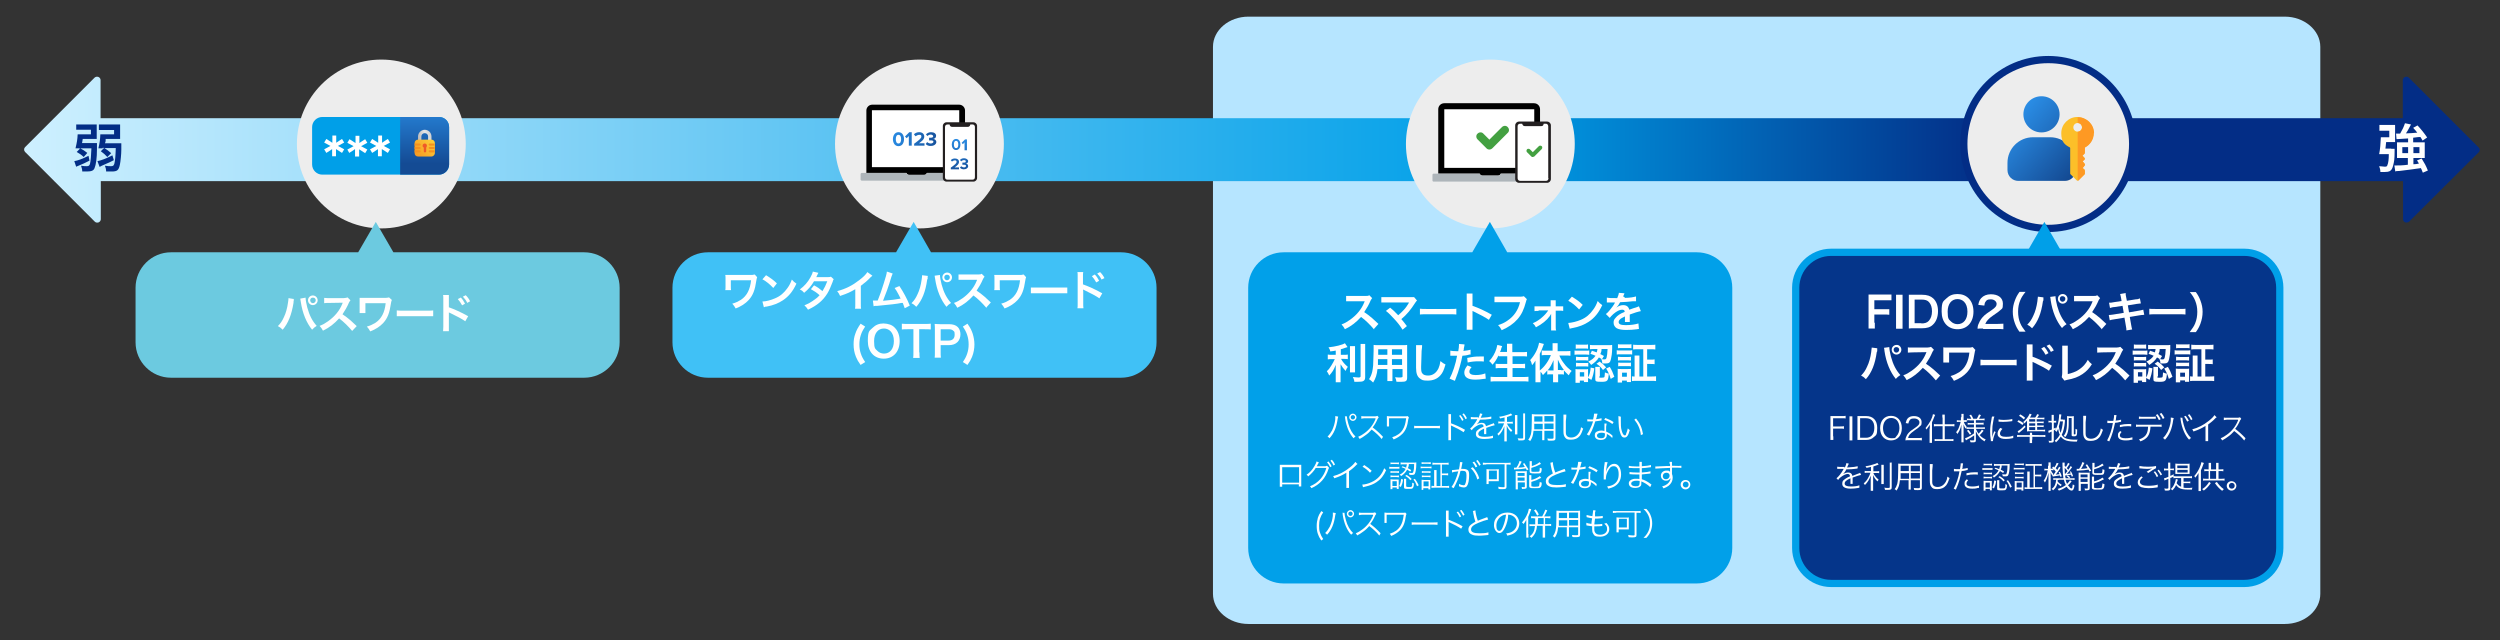 <?xml version="1.0" encoding="UTF-8"?>
<svg id="Layer_1" xmlns="http://www.w3.org/2000/svg" xmlns:xlink="http://www.w3.org/1999/xlink" version="1.1" viewBox="0 0 1036.5 265.5">
  <rect x="0" y="0" width="1036.5" height="265.5" fill="#333333" stroke="none"/>
  <!-- Generator: Adobe Illustrator 29.0.1, SVG Export Plug-In . SVG Version: 2.1.0 Build 192)  -->
  <defs>
    <style>
      .st0 {
        stroke: #032d86;
        stroke-miterlimit: 10;
        stroke-width: 3px;
      }

      .st0, .st1 {
        fill: #ededed;
      }

      .st2 {
        fill: #032d86;
      }

      .st3 {
        fill: url(#linear-gradient2);
      }

      .st4 {
        fill: url(#linear-gradient1);
      }

      .st5 {
        fill: url(#linear-gradient9);
      }

      .st6 {
        fill: url(#linear-gradient3);
      }

      .st7 {
        fill: url(#linear-gradient6);
      }

      .st8 {
        fill: url(#linear-gradient8);
      }

      .st9 {
        fill: url(#linear-gradient7);
      }

      .st10 {
        fill: url(#linear-gradient5);
      }

      .st11 {
        fill: url(#linear-gradient4);
      }

      .st12 {
        fill: #fcbf29;
      }

      .st13 {
        fill: #43a041;
      }

      .st14 {
        fill: #40c1f6;
      }

      .st15 {
        fill: #05358a;
      }

      .st16 {
        fill: url(#linear-gradient13);
      }

      .st17 {
        fill: url(#linear-gradient12);
      }

      .st18 {
        fill: url(#linear-gradient11);
      }

      .st19 {
        fill: url(#linear-gradient10);
      }

      .st20 {
        fill: #231f20;
      }

      .st21 {
        fill: #009fe8;
      }

      .st22 {
        fill: #f5911e;
      }

      .st23 {
        fill: url(#linear-gradient);
      }

      .st24 {
        fill: #01a0e9;
      }

      .st25 {
        fill: #ef5a28;
      }

      .st26 {
        fill: #b6e5ff;
      }

      .st27 {
        fill: #fff;
      }

      .st28 {
        fill: #6ccae0;
      }

      .st29 {
        fill: #fe9923;
      }

      .st30 {
        fill: #aeb5ba;
      }
    </style>
    <linearGradient id="linear-gradient" x1="10" y1="34.1" x2="1028.1" y2="34.1" gradientTransform="translate(0 28)" gradientUnits="userSpaceOnUse">
      <stop offset="0" stop-color="#cef0ff"/>
      <stop offset=".6" stop-color="#009fe8"/>
      <stop offset=".8" stop-color="#032d86"/>
    </linearGradient>
    <linearGradient id="linear-gradient1" x1="176" y1="3.3" x2="176" y2="44" gradientTransform="translate(0 28)" gradientUnits="userSpaceOnUse">
      <stop offset="0" stop-color="#31a2ff"/>
      <stop offset=".9" stop-color="#144b94"/>
    </linearGradient>
    <linearGradient id="linear-gradient2" x1="167.7" y1="-4891.1" x2="185.8" y2="-4885.3" gradientTransform="translate(0 -4831.6) scale(1 -1)" gradientUnits="userSpaceOnUse">
      <stop offset=".1" stop-color="#808083"/>
      <stop offset=".5" stop-color="#e5e6e7"/>
      <stop offset=".9" stop-color="#919396"/>
    </linearGradient>
    <linearGradient id="linear-gradient3" x1="181.5" y1="-4888.5" x2="168.9" y2="-4899" gradientTransform="translate(0 -4831.6) scale(1 -1)" gradientUnits="userSpaceOnUse">
      <stop offset="0" stop-color="#ffdc40"/>
      <stop offset=".8" stop-color="#f5911e"/>
    </linearGradient>
    <linearGradient id="linear-gradient4" x1="362.6" y1="29.7" x2="393.7" y2="29.7" gradientTransform="translate(0 28)" gradientUnits="userSpaceOnUse">
      <stop offset="0" stop-color="#31a2ff"/>
      <stop offset=".9" stop-color="#144b94"/>
    </linearGradient>
    <linearGradient id="linear-gradient5" x1="362.6" y1="29.7" x2="393.7" y2="29.7" gradientTransform="translate(0 28)" gradientUnits="userSpaceOnUse">
      <stop offset="0" stop-color="#31a2ff"/>
      <stop offset=".9" stop-color="#144b94"/>
    </linearGradient>
    <linearGradient id="linear-gradient6" x1="362.6" y1="29.6" x2="393.7" y2="29.6" gradientTransform="translate(0 28)" gradientUnits="userSpaceOnUse">
      <stop offset="0" stop-color="#31a2ff"/>
      <stop offset=".9" stop-color="#144b94"/>
    </linearGradient>
    <linearGradient id="linear-gradient7" x1="362.6" y1="29.7" x2="393.7" y2="29.7" gradientTransform="translate(0 28)" gradientUnits="userSpaceOnUse">
      <stop offset="0" stop-color="#31a2ff"/>
      <stop offset=".9" stop-color="#144b94"/>
    </linearGradient>
    <linearGradient id="linear-gradient8" x1="396.4" y1="24.1" x2="396.4" y2="46.8" gradientTransform="translate(0 28)" gradientUnits="userSpaceOnUse">
      <stop offset="0" stop-color="#31a2ff"/>
      <stop offset=".9" stop-color="#144b94"/>
    </linearGradient>
    <linearGradient id="linear-gradient9" x1="399.8" y1="24.1" x2="399.8" y2="46.8" gradientTransform="translate(0 28)" gradientUnits="userSpaceOnUse">
      <stop offset="0" stop-color="#31a2ff"/>
      <stop offset=".9" stop-color="#144b94"/>
    </linearGradient>
    <linearGradient id="linear-gradient10" x1="395.9" y1="24.1" x2="395.9" y2="46.8" gradientTransform="translate(0 28)" gradientUnits="userSpaceOnUse">
      <stop offset="0" stop-color="#31a2ff"/>
      <stop offset=".9" stop-color="#144b94"/>
    </linearGradient>
    <linearGradient id="linear-gradient11" x1="399.7" y1="24.1" x2="399.7" y2="46.8" gradientTransform="translate(0 28)" gradientUnits="userSpaceOnUse">
      <stop offset="0" stop-color="#31a2ff"/>
      <stop offset=".9" stop-color="#144b94"/>
    </linearGradient>
    <linearGradient id="linear-gradient12" x1="822.9" y1="233.1" x2="859.4" y2="200.9" gradientTransform="translate(0 280) scale(1 -1)" gradientUnits="userSpaceOnUse">
      <stop offset="0" stop-color="#31a2ff"/>
      <stop offset=".9" stop-color="#144b94"/>
    </linearGradient>
    <linearGradient id="linear-gradient13" x1="832.9" y1="244.5" x2="869.4" y2="212.3" gradientTransform="translate(0 280) scale(1 -1)" gradientUnits="userSpaceOnUse">
      <stop offset="0" stop-color="#31a2ff"/>
      <stop offset=".9" stop-color="#144b94"/>
    </linearGradient>
  </defs>
  <path class="st26" d="M947.3,6.9h-429.7c-8.1,0-14.7,5.6-14.7,12.5v226.8c0,6.9,6.6,12.5,14.7,12.5h429.7c8.1,0,14.7-5.6,14.7-12.5V19.4c0-6.9-6.7-12.5-14.7-12.5Z"/>
  <path class="st23" d="M1027.6,61.1l-28.9-28.9c-.4-.4-1-.5-1.6-.3-.5.2-.9.8-.9,1.3v15.8H41.7c0,0,0-15.8,0-15.8,0-.6-.4-1.1-.9-1.3s-1.2-.1-1.6.3l-28.8,28.8c-.3.3-.4.6-.4,1s.2.8.4,1l28.9,28.9c.4.4,1,.5,1.6.3.5-.2.9-.8.9-1.3v-15.8h954.5c0,0,0,15.8,0,15.8,0,.6.4,1.1.9,1.3.5.2,1.2,0,1.6-.3l28.9-28.8c.3-.3.4-.6.4-1s-.2-.7-.5-1Z"/>
  <circle class="st1" cx="158.1" cy="59.7" r="35"/>
  <circle class="st1" cx="381.2" cy="59.7" r="35"/>
  <circle class="st1" cx="617.9" cy="59.7" r="35"/>
  <circle class="st0" cx="849.2" cy="59.7" r="35"/>
  <g>
    <g>
      <path class="st21" d="M186.2,52.7v15.5c0,2.3-1.9,4.2-4.2,4.2h-48.4c-2.3,0-4.2-1.9-4.2-4.2v-15.5c0-2.3,1.9-4.2,4.2-4.2h48.4c2.4,0,4.2,1.9,4.2,4.2Z"/>
      <path class="st4" d="M186.2,52.7v15.5c0,2.3-1.9,4.2-4.2,4.2h-16.1v-23.9h16.1c2.4,0,4.2,1.9,4.2,4.2Z"/>
    </g>
    <g>
      <path class="st3" d="M176.1,53.8c-1.5,0-2.8,1.3-2.8,2.8v2.3h1.4v-2.3c0-.8.6-1.4,1.4-1.4s1.4.6,1.4,1.4v2.3h1.4v-2.3c0-1.6-1.3-2.8-2.8-2.8Z"/>
      <path class="st6" d="M178.9,64.9h-5.6c-.8,0-1.4-.6-1.4-1.4v-4.2c0-.8.6-1.4,1.4-1.4h5.6c.8,0,1.4.6,1.4,1.4v4.2c0,.7-.7,1.4-1.4,1.4Z"/>
      <path class="st25" d="M177,60.4c0-.5-.4-.9-.9-.9s-.9.4-.9.9.2.6.5.8v1.5c0,.3.2.5.5.5s.5-.2.5-.5v-1.5c0-.1.3-.4.3-.8h0Z"/>
      <path class="st22" d="M173.9,60.4h-2v-.9h2c.3,0,.5.2.5.5s-.2.4-.5.4h0Z"/>
      <path class="st22" d="M173.9,63.2h-2v-.9h2c.3,0,.5.2.5.5s-.2.4-.5.4h0Z"/>
      <path class="st22" d="M173.9,61.8h-2v-.9h2c.3,0,.5.2.5.5s-.2.4-.5.4h0Z"/>
      <path class="st22" d="M178.2,60.4h2v-.9h-2c-.3,0-.5.2-.5.5.1.2.3.4.5.4h0Z"/>
      <path class="st22" d="M178.2,63.2h2v-.9h-2c-.3,0-.5.2-.5.5.1.2.3.4.5.4h0Z"/>
      <path class="st22" d="M178.2,61.8h2v-.9h-2c-.3,0-.5.2-.5.5.1.2.3.4.5.4h0Z"/>
    </g>
    <g>
      <path class="st27" d="M137.7,64.8v-3c.1,0-2.4,1.6-2.4,1.6l-.9-1.5,2.6-1.4-2.6-1.4.9-1.5,2.5,1.6v-3c-.1,0,1.6,0,1.6,0v3c-.1,0,2.4-1.6,2.4-1.6l.9,1.5-2.6,1.4,2.6,1.4-.9,1.5-2.5-1.6v3c.1,0-1.6,0-1.6,0Z"/>
      <path class="st27" d="M147.2,64.8v-3c.1,0-2.4,1.6-2.4,1.6l-.8-1.4,2.6-1.4-2.6-1.4.9-1.5,2.5,1.6v-3c-.1,0,1.6,0,1.6,0v3c-.1,0,2.4-1.6,2.4-1.6l.9,1.5-2.6,1.4,2.6,1.4-.9,1.5-2.5-1.6v3c.1,0-1.7,0-1.7,0h0Z"/>
      <path class="st27" d="M156.7,64.8v-3c.1,0-2.4,1.6-2.4,1.6l-.9-1.5,2.6-1.4-2.6-1.4.9-1.5,2.5,1.6v-3c-.1,0,1.6,0,1.6,0v3c-.1,0,2.4-1.6,2.4-1.6l.9,1.5-2.6,1.4,2.6,1.4-.9,1.5-2.5-1.6v3c.1,0-1.6,0-1.6,0Z"/>
    </g>
  </g>
  <g>
    <g>
      <path d="M375.8,71.7c.2.5.6.8,1.1.8h6.3c.5,0,.9-.3,1.1-.8h15.8v-25.9c0-1.3-1.1-2.4-2.4-2.4h-36.1c-1.3,0-2.4,1.1-2.4,2.4v25.9h16.6Z"/>
      <rect class="st27" x="361.5" y="45.7" width="36.2" height="23.6"/>
      <path class="st30" d="M384.3,71.7c-.2.5-.6.8-1.1.8h-6.3c-.5,0-.9-.3-1.1-.8h-18.5c-.2,0-.5.2-.5.5v2.2c0,.2.2.5.5.5h44.7c.2,0,.5-.2.5-.5v-2.2c0-.2-.2-.5-.5-.5h-17.7Z"/>
    </g>
    <g>
      <path class="st11" d="M370.2,57.7c0-1.4.7-2.9,2.3-2.9s2.3,1.4,2.3,2.9-.7,2.9-2.3,2.9c-1.6,0-2.3-1.5-2.3-2.9ZM373.6,57.7c0-1-.3-1.8-1.1-1.8s-1.1.8-1.1,1.8.3,1.8,1.1,1.8,1.1-.8,1.1-1.8Z"/>
      <path class="st10" d="M376.8,60.5v-4.1l-.9.9-.7-.7,1.8-1.8h1v5.6h-1.2Z"/>
      <path class="st7" d="M379,60.5v-.9c2.3-1.7,3-2.3,3-3s-.4-.7-.9-.7-1.1.3-1.5.6l-.7-.8c.5-.6,1.4-.9,2.2-.9,1.2,0,2.1.7,2.1,1.8s-.8,1.8-2.2,2.8h2.3v1h-4.3Z"/>
      <path class="st9" d="M383.8,59.7l.6-.8c.4.4,1,.6,1.5.6s1.1-.3,1.1-.7-.3-.6-1.1-.6h-.7v-1.1h.7c.6,0,1-.2,1-.6s-.5-.7-1-.7-1,.2-1.4.6l-.6-.7c.5-.5,1.2-.9,2.1-.9,1.3,0,2.1.6,2.1,1.5s-.6,1.2-1.2,1.3c.6,0,1.3.5,1.3,1.3s-.9,1.6-2.2,1.6c-1,.1-1.8-.3-2.2-.8Z"/>
    </g>
    <g>
      <path class="st20" d="M403.6,50.7h-11.2c-.8,0-1.5.7-1.5,1.5v21.6c0,.8.7,1.5,1.5,1.5h11.2c.8,0,1.5-.7,1.5-1.5v-21.6c0-.8-.7-1.5-1.5-1.5Z"/>
      <path class="st27" d="M404.2,73.4c0,.8-.4,1.1-1.1,1.1h-10.2c-.8,0-1.1-.4-1.1-1.1v-20.7c0-.7.4-1.1,1.1-1.1h.8c.1.7.5,1,1.1,1h6.3c.7,0,1-.2,1.2-1h1c.5,0,.9.5.9,1v5.1c0,5.3,0,10.5,0,15.7Z"/>
      <g>
        <path class="st8" d="M394.6,59.9c0-1.1.6-2.3,1.8-2.3s1.8,1.1,1.8,2.3-.6,2.3-1.8,2.3-1.8-1.1-1.8-2.3ZM397.3,59.9c0-.8-.2-1.5-.9-1.5s-.9.6-.9,1.5.2,1.5.9,1.5.9-.6.9-1.5Z"/>
        <path class="st5" d="M399.9,62.2v-3.2l-.7.8-.5-.6,1.4-1.4h.8v4.5h-1Z"/>
        <path class="st19" d="M394.2,70.2v-.7c1.8-1.3,2.4-1.8,2.4-2.4s-.4-.6-.7-.6c-.5,0-.9.2-1.2.5l-.5-.6c.4-.5,1.1-.7,1.7-.7,1,0,1.7.5,1.7,1.4s-.6,1.4-1.8,2.3h1.8v.8h-3.4Z"/>
        <path class="st18" d="M398,69.5l.5-.6c.3.3.8.5,1.2.5s.8-.2.8-.6-.3-.5-.9-.5h-.6v-.9h.6c.5,0,.8,0,.8-.5s-.4-.5-.8-.5-.8.2-1.1.5l-.5-.6c.4-.4.9-.7,1.7-.7s1.7.5,1.7,1.2-.5.9-1,1c.5,0,1,.4,1,1.1s-.7,1.3-1.8,1.3c-.7,0-1.3-.3-1.6-.7Z"/>
      </g>
    </g>
  </g>
  <g>
    <g>
      <g>
        <path d="M613.5,72c.2.5.6.8,1.1.8h6.5c.5,0,1-.3,1.1-.8h16.3v-26.7c0-1.4-1.1-2.5-2.5-2.5h-37.2c-1.4,0-2.5,1.1-2.5,2.5v26.7h17.2Z"/>
        <rect class="st27" x="598.8" y="45.3" width="37.3" height="24.3"/>
        <path class="st30" d="M622.2,72c-.2.5-.6.8-1.1.8h-6.5c-.5,0-1-.3-1.1-.8h-19.1c-.3,0-.5.2-.5.5v2.3c0,.3.2.5.5.5h46.1c.3,0,.5-.2.5-.5v-2.3c0-.3-.2-.5-.5-.5h-18.3Z"/>
      </g>
      <g>
        <path class="st20" d="M641.4,50.4h-11.6c-.9,0-1.6.7-1.6,1.6v22.2c0,.9.7,1.6,1.6,1.6h11.6c.9,0,1.6-.7,1.6-1.6v-22.2c0-.9-.7-1.6-1.6-1.6Z"/>
        <path class="st27" d="M642,73.8c0,.8-.4,1.2-1.1,1.2h-10.5c-.8,0-1.2-.4-1.2-1.2v-21.4c0-.7.4-1.1,1.1-1.1h.8c.2.7.5,1,1.2,1h6.5c.8,0,1.1-.2,1.2-1h1c.5,0,.9.5.9,1.1v5.3c0,5.3,0,10.7,0,16.1Z"/>
      </g>
      <path class="st13" d="M635.5,65.1c-.2,0-.4,0-.6-.2l-1.8-1.8c-.3-.3-.3-.8,0-1.2.3-.3.8-.3,1.2,0l1.2,1.2,2.5-2.5c.3-.3.8-.3,1.2,0,.3.3.3.8,0,1.2l-3.1,3.1c-.2,0-.4.2-.6.2Z"/>
    </g>
    <path class="st13" d="M617.5,62c-.5,0-.9-.2-1.2-.5l-3.7-3.7c-.7-.7-.7-1.8,0-2.4.7-.7,1.8-.7,2.4,0l2.5,2.5,5.2-5.2c.7-.7,1.8-.7,2.4,0,.7.7.7,1.8,0,2.4l-6.4,6.4c-.3.3-.8.5-1.2.5Z"/>
  </g>
  <path class="st14" d="M464.8,104.6h-78.8l-7.2-12.6-7.3,12.6h-78c-8.1,0-14.7,6.6-14.7,14.7v22.6c0,8.1,6.6,14.7,14.7,14.7h171.3c8.1,0,14.7-6.6,14.7-14.7v-22.6c0-8.1-6.6-14.7-14.7-14.7Z"/>
  <path class="st24" d="M703.5,104.6h-78.6l-7.2-12.6-7.3,12.6h-78.2c-8.1,0-14.7,6.6-14.7,14.7v107.9c0,8.1,6.6,14.7,14.7,14.7h171.3c8.1,0,14.7-6.6,14.7-14.7v-107.9c0-8.1-6.6-14.7-14.7-14.7Z"/>
  <g>
    <path class="st27" d="M569.7,136.6c-1.5-1.8-3.5-3.8-5.4-5.2-2,2.2-4,3.8-6.7,5.1-.5-.9-.7-1.2-1.4-2,1.4-.5,2.2-1,3.5-1.9,2.7-1.9,4.8-4.4,5.9-7.2l.2-.5q-.3,0-5.8,0c-.8,0-1.3,0-1.9,0v-2.2c.4,0,.7,0,1.4,0h6.6c1,0,1.1,0,1.6-.3l1.2,1.2c-.2.3-.4.5-.6.9-.8,1.9-1.7,3.4-2.7,4.9,1.1.7,2.1,1.5,3.3,2.5q.4.4,2.6,2.4l-1.8,2Z"/>
    <path class="st27" d="M576.4,127.6c.9.8,1.5,1.2,2.2,2q1,1,1.1,1.1c.9-.8,1.7-1.5,2.3-2.2.8-.8,1.7-2.2,2.1-2.9q0,0,0-.2h0c-.2,0-.4,0-.8,0h-8.4c-1.4,0-1.6,0-2.2,0v-2.2c.7,0,1.1,0,2.3,0h9.8c.8,0,1,0,1.5,0l1.2,1.4c-.3.3-.4.4-.8,1-1.7,2.7-3.5,4.9-5.7,6.7.7.8,1.4,1.7,2.3,2.9l-1.8,1.5c-1-1.6-1.9-2.8-3.4-4.4-1.4-1.5-2.2-2.4-3.5-3.4l1.7-1.3Z"/>
    <path class="st27" d="M588.8,128c.8.1,1.1.1,2.8.1h9.4c1.7,0,2.1,0,2.8-.1v2.4c-.7-.1-.9-.1-2.9-.1h-9.3c-2,0-2.2,0-2.9.1v-2.4h.1Z"/>
    <path class="st27" d="M608.1,136.8c0-.6,0-1,0-2v-11.3c0-.9,0-1.3,0-1.8h2.4c0,.5,0,.8,0,1.8v3.3c2.4.8,5.2,2.1,8,3.7l-1.2,2.1c-1.5-1-3.3-2-6.2-3.4-.4-.2-.5-.2-.6-.3,0,.5,0,.7,0,1.2v4.6c0,.9,0,1.4,0,2h-2.5Z"/>
    <path class="st27" d="M633,124.2c-.2.3-.2.4-.3.8-.9,3.4-1.9,5.5-3.6,7.4-1.7,1.9-3.6,3.2-6.5,4.5-.5-.9-.7-1.3-1.5-2.1,1.5-.5,2.5-.9,3.8-1.8,2.7-1.8,4.5-4.3,5.3-7.7h-8.4c-1.2,0-1.6,0-2.2,0v-2.3c.7,0,1.1,0,2.2,0h8.1c1,0,1.3,0,1.9-.2l1.2,1.2Z"/>
    <path class="st27" d="M637.8,128.9c-.7,0-1.1,0-1.6.1v-2c.5,0,.8,0,1.6,0h5.1v-1.1c0-.6,0-1,0-1.4h2.1c0,.4,0,.5,0,1.3v1.2h1.5c.8,0,1.1,0,1.6,0v1.9c-.5-.1-.8-.1-1.6-.1h-1.5v6.7c0,.7,0,1.1.2,1.5h-2.1c0-.4,0-.8,0-1.4v-5.5c-.2.5-.4.6-.6,1-1.2,1.7-3.2,3.3-5.7,4.6-.4-.8-.6-1-1.3-1.7,1.4-.6,2.7-1.4,3.8-2.4,1.1-.9,2-2,2.6-2.9h-4v.2h0Z"/>
    <path class="st27" d="M650.2,133.9c1.5-.1,3.6-.6,5.2-1.3,2.2-.9,3.8-2.3,5.2-4.3.8-1.1,1.3-2.1,1.8-3.5.7.8,1,1.1,1.9,1.7-1.5,3.2-3.2,5.3-5.6,6.9-1.8,1.2-4,2.1-6.7,2.6-.7.1-.8.2-1.2.3l-.6-2.4ZM651.7,123c2.1,1.3,3.2,2.1,4.5,3.4l-1.5,1.9c-1.4-1.5-2.8-2.7-4.5-3.6l1.5-1.7Z"/>
    <path class="st27" d="M666.4,123.4c.7.2,1.8.2,4.1.2.5-1.1.6-1.6.7-2.2l2.3.2q0,.2-.7,1.6t-.2.3,1.1,0c2,0,3.6-.3,4.6-.6v2q-.4,0-1.3,0c-1.3.2-3.5.3-5.3.4-.5,1-1,1.7-1.6,2.3h0q0,0,.4-.3c.7-.5,1.6-.8,2.5-.8,1.4,0,2.2.7,2.5,1.9,1.4-.5,2.2-.8,2.7-.9.9-.3,1-.4,1.3-.5l.8,2c-.5.1-1,.2-2,.5-.2.1-1.1.4-2.6.9v2.2c0,.4,0,.6,0,.9h-2c0-.2,0-1.1,0-1.9v-.4c-.9.4-1.3.7-1.7.9-.6.5-.9.9-.9,1.4,0,.9.8,1.3,3,1.3s3.9-.3,5.2-.7l.2,2.3c-.3,0-.4,0-.8.1-1.3.2-3,.3-4.5.3s-3-.2-3.9-.7c-.8-.5-1.3-1.3-1.3-2.3s.2-1.3.8-2c.8-1,1.8-1.7,3.8-2.5,0-.7-.4-.9-1.1-.9-1,0-2.2.6-3.6,1.8-.7.6-1.1,1.1-1.5,1.6l-1.6-1.6c.5-.4,1-.8,1.6-1.6.7-.8,1.8-2.3,2.1-3q0,0,0-.2h-3.3v-2Z"/>
    <path class="st27" d="M554.1,145.3c-1.1.2-1.5.3-2.6.4,0-.6-.3-1-.7-1.7,2.9-.3,5.7-1,6.8-1.7l1.1,1.6c-1.3.4-2.1.7-2.8.9v2.3h1.4c.6,0,1.1,0,1.5-.1v1.9c-.4-.1-.9-.1-1.5-.1h-1.3c.7,1.3,1.5,2.2,2.8,3.3-.4.5-.7,1.1-.9,1.7-1-1.1-1.4-1.6-2.1-2.8,0,.6,0,1.3,0,2.2v3.1c0,1.1,0,1.6,0,2.2h-2c0-.7,0-1.2,0-2.2v-2.9c0-.7,0-1.5,0-2.1-.5,1.3-.8,1.8-1.2,2.5-.5.8-.9,1.2-1.5,1.9-.4-.8-.6-1.3-1-1.8.8-.7,1.3-1.4,1.9-2.4.5-.7,1.1-2,1.4-2.6h-1.3c-.7,0-1.1,0-1.6.1v-2c.5.1.9.1,1.7.1h1.6v-1.8h0ZM561.8,143.6c0,.6,0,1.1,0,2.1v6.6c0,1.1,0,1.6,0,2.1h-2.1c0-.5,0-.9,0-2.1v-6.7c0-1,0-1.5,0-2.1h2.1ZM566,142.6c0,.7,0,1.4,0,2.4v11.3c0,.9-.2,1.4-.8,1.7-.4.2-1,.3-2.4.3h-1.3c0-.8-.3-1.2-.6-2,1,.1,1.7.2,2.3.2s.9-.1.9-.5v-11c0-.9,0-1.6,0-2.4h2.1Z"/>
    <path class="st27" d="M571.1,153c-.2,2.3-.8,4-1.8,5.6-.7-.7-1-.9-1.7-1.4.6-.9,1-1.8,1.3-3,.2-.8.3-1.7.4-2.7,0-1.5.2-4,.2-6s0-1.8,0-2.5c.6.1,1.1.1,2,.1h9.9c1,0,1.5,0,2-.1,0,.6,0,1,0,2v11.5c0,1.5-.5,1.8-2.5,1.8s-1.4,0-2-.1c0-.7-.2-1.1-.5-1.8.9.1,1.7.1,2.2.1s.9-.1.9-.4v-3.1h-4.2v2.9c0,1,0,1.6,0,2.1h-2.1c0-.5,0-1,0-2.1v-2.9h-4.1ZM575.2,148.9h-3.9v2.4h3.9v-2.4ZM575.2,144.8h-3.8v2.3h3.8v-2.3ZM581.3,147.1v-2.3h-4.2v2.3h4.2ZM581.3,151.3v-2.4h-4.2v2.4h4.2Z"/>
    <path class="st27" d="M589.6,143.1c0,.5,0,1-.2,2.4,0,1.6-.2,5.2-.2,6.5s0,2.3.5,2.8c.4.6,1.2.9,2.4.9,1.9,0,3.4-1.1,4.3-3,.4-.9.6-1.7.8-3,.9.8,1.3,1,2.1,1.4-.7,2.4-1.2,3.5-2.1,4.5-1.3,1.5-3.1,2.2-5.3,2.2s-2.3-.3-3.1-.8c-1.2-.8-1.7-2.2-1.7-4.5s0-2.7,0-7.1v-1.1c0-.5,0-.7,0-1.2h2.5Z"/>
    <path class="st27" d="M601.4,145.4c.6.1,1.3.2,2.4.2h.8c.2-.8.3-2.2.3-2.7v-.3l2.3.2q0,.4-.3,1.7c0,.5,0,.6-.2,1,1.3-.1,2.1-.3,3-.5v2h-.5c-.9.3-2.3.5-2.9.5-.2,1.1-.6,3-1.1,4.6-.5,1.8-.8,2.7-2,5.8l-2.2-.9c1.2-2.2,2.6-6.3,3.1-9.5h-2.8v-2.1ZM610.1,152.2c-.7.9-.9,1.3-.9,1.9,0,.9.9,1.4,2.6,1.4s3-.3,4-.7l.2,2.2c-.3,0-.5.1-.9.1-1.5.2-2.2.3-3.3.3-1.6,0-2.7-.2-3.5-.7-.8-.4-1.2-1.3-1.2-2.2s.3-1.7,1.3-3l1.7.7ZM615.3,149.9c-.8-.1-1.3-.1-2.2-.1-1.7,0-2.9.1-4.6.5l-.2-1.9c2.5-.5,3.3-.6,5.2-.6h1.7v2.1Z"/>
    <path class="st27" d="M621.2,147.5c-.7,1.5-1.4,2.6-2.4,3.7-.5-.7-.9-1.1-1.4-1.5,1.3-1.3,2.4-3.2,3-5.1.2-.8.3-1.1.4-1.6l2,.5q0,.1-.2.5t-.2.6c0,.3-.2.7-.5,1.3h2.9v-1.3c0-.9,0-1.5,0-2.1h2.2c0,.6,0,1.2,0,2.1v1.4h3.7c.9,0,1.7,0,2.4-.1v1.9c-.8-.1-1.5-.1-2.3-.1h-3.7v3.2h3c.9,0,1.6,0,2.2-.1v1.9c-.6-.1-1.3-.1-2.2-.1h-3v3.7h4.2c1,0,1.7,0,2.4-.1v2c-.8-.1-1.5-.1-2.4-.1h-10.8c-.9,0-1.7,0-2.5.1v-2c.8.1,1.5.1,2.4.1h4.5v-3.7h-2.7c-.8,0-1.5,0-2.1.1v-1.9c.6.1,1.1.1,2.1.1h2.7v-3.2h-3.5v-.2Z"/>
    <path class="st27" d="M638.7,156.5c0,.9,0,1.5,0,2h-2.1c0-.7,0-1.2,0-2.1v-6.9c-.5.8-.8,1.3-1.4,1.9-.2-.9-.4-1.5-.8-2.1,1.9-2.1,3.2-4.5,3.7-7.2l2,.5c-.6,1.8-1.1,2.8-1.7,4.1v6.9c1.9-1.5,3.6-3.8,4.6-6.4h-1.9c-.6,0-1.3,0-1.9.1v-2c.5.1,1.2.1,1.9.1h2.6v-1.4c0-.6,0-1.1,0-1.7h2.1c0,.5,0,1.1,0,1.7v1.6h3.3c.8,0,1.5,0,2-.1v2c-.6-.1-1.3-.1-2-.1h-2.6c.6,1.4,1.1,2.2,2.1,3.5.7,1,1.7,1.9,3,2.9-.5.5-.8,1-1.2,1.8-.9-.9-1.4-1.3-2-2v1.7c-.4-.1-.7-.1-1.3-.1h-1.1v1.4c0,.7,0,1.3,0,1.9h-2.1c0-.7,0-1.3,0-1.9v-1.4h-1.2c-.5,0-.9,0-1.2.1v-1.7c-.7.8-1,1.1-1.8,1.9-.4-.7-.6-1-1-1.4v2.4h-.2ZM644.1,151.4v-2.1c-.8,1.9-1.3,2.9-2.4,4.2.4,0,.7.1,1.2.1h1.2v-2.2ZM647.2,153.5c.5,0,.8,0,1.2-.1-1-1.3-1.7-2.5-2.5-4.3v4.3h1.3Z"/>
    <path class="st27" d="M652.7,145.3c.4.1.8.1,1.4.1h3.4c.7,0,1,0,1.4-.1v1.8c-.4,0-.7-.1-1.3-.1h-3.4c-.6,0-.9,0-1.4.1v-1.8h-.1ZM653.3,142.8c.5.1.7.1,1.4.1h2.3c.7,0,1,0,1.4-.1v1.8c-.5-.1-.8-.1-1.4-.1h-2.3c-.6,0-1,0-1.4.1v-1.8ZM658.4,157c0,.7,0,1,0,1.4h-1.7v-.6h-1.7v.9h-1.8c0-.6,0-1.2,0-1.7v-2.6c0-.5,0-.9,0-1.4.4.1.7.1,1.4.1h2.6c.6,0,.9,0,1.2-.1,0,.3,0,.6,0,1.3v2.2c.7-1.2.9-2.2,1.1-4.1l1.5.3c-.3,2.2-.5,3-1.2,4.8l-1.4-.8v.3h0ZM653.4,147.9c.3,0,.6.1,1.1.1h2.9c.6,0,.8,0,1.1-.1v1.6c-.4,0-.6-.1-1.1-.1h-2.9c-.5,0-.8,0-1.1.1v-1.6ZM653.4,150.4c.3,0,.6.1,1.1.1h2.9c.6,0,.8,0,1.1-.1v1.6c-.3,0-.6-.1-1.1-.1h-2.9c-.5,0-.7,0-1.1.1v-1.6ZM655,156.1h1.8v-1.8h-1.8v1.8ZM660,145.4c1,.3,1.3.5,2,.7.2-.5.2-.8.3-1.4h-1.2c-.9,0-1.4,0-1.9.1v-1.8c.5.1,1.2.1,1.9.1h5.6c.7,0,1.2,0,1.7-.1q0,.3,0,1.5c0,1.8-.3,3.6-.5,4.4-.3,1.4-.8,1.8-2.2,1.8s-.9,0-1.4-.1c0-.8-.2-1.1-.4-1.8h0c-.4-.3-.6-.4-1-.6-.8,1.3-1.7,2.1-3.2,3.1-.4-.6-.7-.9-1.2-1.4,1.5-.7,2.3-1.4,3-2.4-.7-.3-1.1-.5-2.1-.8l.6-1.3ZM663,156.1c0,.4,0,.5.8.5,1,0,1.2-.1,1.4-.3,0-.2.2-.9.2-1.9.6.3,1,.4,1.6.5-.2,3-.5,3.4-3,3.4s-2.6-.2-2.6-1.3v-3.6c0-.4,0-.8,0-1.3h1.9c0,.4,0,.6,0,1.1v2.9h-.1ZM663.2,149.9c1.6,1.2,1.7,1.3,2.7,2.4l-1.3,1.1c-.8-1.1-1.5-1.8-2.7-2.6l1.3-.9ZM664,144.7c0,1-.2,1.4-.5,2.1.5.3.7.4,1.5.8l-.8,1.3c.3.1.7.1,1,.1.5,0,.7-.1.9-.8s.3-1.7.4-3.5h-2.5ZM667.4,152.1c.8,1.3,1.3,2.4,1.9,4.1l-1.5.9c-.6-2-.9-2.7-1.9-4.3l1.5-.7Z"/>
    <path class="st27" d="M670.2,145.2c.4.1.8.1,1.4.1h3.7c.7,0,1,0,1.4-.1v1.8c-.4-.1-.6-.1-1.3-.1h-3.7c-.6,0-1,0-1.4.1v-1.8h-.1ZM670.7,158.6c0-.5,0-1.1,0-1.7v-2.6c0-.6,0-.9,0-1.4.4.1.8.1,1.4.1h2.9c.7,0,.9,0,1.2-.1,0,.4,0,.6,0,1.3v2.8c0,.7,0,1.1,0,1.4h-1.7v-.6h-2v.8h-1.8ZM670.8,142.7c.5.1.8.1,1.5.1h2.6c.7,0,1,0,1.5-.1v1.7c-.4-.1-.8-.1-1.5-.1h-2.6c-.7,0-1,0-1.5.1v-1.7ZM670.8,147.9c.4,0,.6.1,1.2.1h3.1c.6,0,.8,0,1.1-.1v1.6c-.4,0-.6-.1-1.1-.1h-3.1c-.6,0-.8,0-1.2.1v-1.6ZM670.8,150.3c.4,0,.6.1,1.2.1h3.1c.6,0,.8,0,1.1-.1v1.6c-.4-.1-.6-.1-1.2-.1h-3c-.5,0-.8,0-1.1.1v-1.6h0ZM672.5,156.2h2v-1.7h-2v1.7ZM681.1,144.8h-2c-.8,0-1.5,0-2,.1v-2c.5.1,1.2.1,2,.1h5.2c.9,0,1.5,0,2-.1v2c-.5-.1-1.2-.1-2-.1h-1.4v4.3h1.4c.8,0,1.2,0,1.7-.1v2c-.5-.1-.9-.1-1.7-.1h-1.4v5.2h1.7c.7,0,1.4,0,2-.1v2c-.6-.1-1.2-.1-2-.1h-6c-.9,0-1.5,0-2,.1v-2c.3.1.6.1,1.1.1v-6.8c0-.9,0-1.3,0-1.9h2c0,.5,0,1,0,1.9v6.8h1.6v-11.3Z"/>
  </g>
  <g>
    <path class="st27" d="M554.8,172.7c0,.1,0,.2-.2.9-.5,3.7-1.6,6.2-3.4,8.1-.3-.4-.5-.5-.8-.7.8-.8,1.3-1.5,1.9-2.6.6-1.3,1.1-2.8,1.3-4.5,0-.5,0-1,0-1.2v-.2l1.1.2ZM558.4,172.5c0,.6.3,2.1.6,3.1.6,2.3,1.7,4.2,3,5.4-.4.2-.5.4-.8.7-1.7-1.8-3-4.8-3.5-8.2,0-.5,0-.7-.2-.9h.9ZM562.4,173c0,.8-.7,1.5-1.5,1.5s-1.5-.7-1.5-1.5.7-1.5,1.5-1.5,1.5.7,1.5,1.5ZM560,173c0,.5.4.9.9.9s.9-.4.9-.9-.4-.9-.9-.9-.9.4-.9.9Z"/>
    <path class="st27" d="M572.9,182.1c-1-1.3-2.5-2.7-4.2-4-.9,1-1.5,1.6-2.5,2.3-.9.7-1.6,1.1-2.5,1.6-.2-.4-.3-.5-.6-.9,1-.4,1.6-.8,2.6-1.5,2.1-1.5,3.7-3.6,4.6-5.9q0-.1,0-.2h0c0-.1-.2-.1-.3-.1h-4.3c-.6.1-1,.1-1.3.2v-1.1c.4.1.6.1,1,.1h4.9c.5-.1.6-.1.8-.2l.5.6c0,.2-.2.3-.4.6-.7,1.6-1.3,2.6-2.1,3.6,1.7,1.3,2.8,2.3,4.3,3.9l-.6,1Z"/>
    <path class="st27" d="M575,176.8c0-.3,0-.5,0-1.1v-3.2c.3,0,.7.1,1,.1h6.7c.5,0,.7,0,.9-.1l.5.5c0,.2,0,.3-.2.7-.4,3-1,4.6-2.4,6.1-1,1-2.2,1.8-3.7,2.4-.2-.4-.3-.5-.6-.9,2.1-.7,3.5-1.7,4.4-3.2.7-1.1,1.1-2.4,1.4-4.7h-7.1v3.4h-1Z"/>
    <path class="st27" d="M586.2,176.5c.4.1.7.1,1.6.1h7.6c1,0,1.2,0,1.6-.1v1.1c-.4,0-.7-.1-1.6-.1h-7.5c-.9,0-1.2,0-1.6.1v-1.1h0Z"/>
    <path class="st27" d="M600.5,182.4c0-.3,0-.6,0-1.4v-8c0-.8,0-1,0-1.3h1.1c0,.3,0,.5,0,1.4v2.4c1.9.7,3.7,1.5,5.8,2.7l-.6,1c-1-.7-3-1.8-4.8-2.6-.2-.1-.3-.1-.4-.2h0c0,.2,0,.4,0,.8v3.9c0,.8,0,1.1,0,1.4h-1.2ZM605.5,172.1c.6.7.9,1.2,1.3,2l-.6.4c-.3-.7-.9-1.7-1.3-2.1l.6-.3ZM606.9,171.4c.6.7.9,1.2,1.3,2l-.6.4c-.3-.6-.8-1.5-1.3-2.1l.6-.3Z"/>
    <path class="st27" d="M613,173.2c.4-.9.6-1.4.6-1.8l1,.2q0,.2-.3.7c-.2.4-.3.8-.4.9h.3c2.1-.1,3.4-.3,4.1-.5v.9c-.1,0-.2,0-.4.1-1.4.2-2.7.3-4.3.3-.4.8-.7,1.3-1.2,1.8,0,.2-.4.5-.4.5,0,.1-.2.1-.2.1h0q.5-.4.6-.5c.6-.4,1.3-.6,2-.6,1,0,1.5.5,1.7,1.4.9-.4,1.7-.6,2.3-.9.6-.2.7-.2.9-.4l.4.9c-.7.1-1.8.5-3.5,1.1v2.6h-.9c0-.3,0-1.1,0-1.9v-.4c-1.8.8-2.4,1.4-2.4,2.2s.8,1.2,2.6,1.2,2.7-.2,3.5-.5v1c-.1,0-.2,0-.4.1-1,.2-2.2.3-3.2.3-2.3,0-3.5-.7-3.5-2s.4-1.4,1.3-2.1c.4-.3,1.1-.7,1.9-1,0-.7-.4-1-1-1s-1.8.5-2.9,1.4c-.5.4-.8.7-1,1.1l-.7-.7c.9-.7,2-2.1,2.9-3.7q0-.1,0-.2h-2.6v-.9c.5.1,1.5.1,2.8.1h.2v.2h0Z"/>
    <path class="st27" d="M624.1,173c-.8.2-1.2.3-2.2.5,0-.3-.2-.5-.4-.7,1.6-.2,2.6-.5,4.1-1,.5-.2.6-.2.8-.4l.6.7q-.2.1-.5.2c-.6.2-1.1.4-1.7.6v2h1.3c.5,0,.8,0,1.1-.1v.9c-.3-.1-.6-.1-1.2-.1h-1.2c.2.5.3.7.6,1.1.4.6.8,1,1.6,1.7-.2.2-.3.4-.5.7-1-1-1.3-1.5-1.8-2.6,0,.7,0,1.6,0,2.2v2.7c0,.8,0,1.2,0,1.6h-1c0-.5,0-.9,0-1.6v-2.5c0-.7,0-1.1,0-2.2-.6,1.6-1.2,2.7-2.4,3.9-.2-.3-.3-.5-.5-.7.8-.7,1.3-1.3,1.8-2.2.4-.7.8-1.5,1-2.2h-1.2c-.5,0-.9,0-1.2.1v-.9c.3.1.6.1,1.2.1h1.4v-1.8h0ZM629.1,172.1c0,.4,0,.7,0,1.5v5c0,.9,0,1.1,0,1.5h-1c0-.4,0-.6,0-1.5v-5c0-.7,0-1.1,0-1.5h1ZM632.3,171.4c0,.4,0,.9,0,1.6v8.5c0,.9-.3,1.1-1.5,1.1h-1.3c0-.3,0-.5-.3-.9.7.1,1.2.1,1.7.1s.6-.1.6-.4v-8.4c0-.7,0-1.2,0-1.6h1Z"/>
    <path class="st27" d="M640.3,181.1c0,.7,0,1.1,0,1.4h-.9c0-.3,0-.7,0-1.4v-2.5h-3.6c-.2,2-.5,3-1.4,4.3-.3-.3-.4-.4-.8-.6.6-.7.8-1.3,1.1-2.2.3-1.2.4-3.1.4-6.3s0-1.6,0-2.1c.4,0,.8.1,1.4.1h7c.7,0,1,0,1.4-.1,0,.4,0,.7,0,1.3v8.7c0,.8-.3,1-1.6,1s-1.1,0-1.6-.1c0-.3,0-.5-.2-.8.8.1,1.4.1,1.9.1s.7-.1.7-.4v-2.9h-3.8v2.5h0ZM636.1,175.6v.9c0,.8,0,.9,0,1.5h3.5v-2.3h-3.4ZM639.5,172.6h-3.4v2.2h3.4v-2.2ZM644.1,174.8v-2.3h-3.8v2.3h3.8ZM640.3,177.9h3.8v-2.3h-3.8v2.3Z"/>
    <path class="st27" d="M649.4,171.9c0,.4,0,1.1-.2,2.7,0,1.6,0,3.3,0,3.9v.8c0,.8.2,1.2.6,1.6.4.3.9.5,1.6.5,1.5,0,2.7-.8,3.5-2.3.3-.6.5-1.1.6-2,.4.3.5.4.9.6-.5,1.5-.9,2.3-1.4,3-.9,1.1-2.1,1.6-3.7,1.6s-1.9-.3-2.4-.9c-.5-.6-.7-1.3-.7-2.7s0-1.2,0-5.3v-.8c0-.3,0-.4,0-.7h1.3Z"/>
    <path class="st27" d="M662.3,171.6c0,.2,0,.3-.2.8,0,.4-.2.8-.4,1.4.9-.1,1.7-.2,2.3-.4v.9q0,0-.5.1c-.5.1-1.3.2-2.1.3-.4,1.4-.9,2.6-1.4,3.8-.3.6-.4.8-.9,1.7,0,.2-.2.3-.3.4l-.9-.5c.4-.5.8-1.1,1.2-2,.6-1.2,1-2.1,1.4-3.4h-2.4v-.9c.4.1.8.1,1.5.1h.9c.2-.7.4-1.8.4-2.4h1.4ZM668.5,181.7c-.5-.6-1.3-1.3-2.3-1.8v.4c0,1.3-.9,2.1-2.5,2.1s-2.5-.7-2.5-1.9.5-1.4,1.2-1.7c.5-.2.9-.3,1.5-.3s.8.1,1.3.2c0-.8,0-1.5,0-1.8,0-.5,0-.8,0-1.3h.9c0,.6-.2.9-.2,1.3,0,.6,0,1.5,0,2,1,.5,1.8.9,2.5,1.6q0,.1.2.2l-.2,1ZM663.9,179.4c-1.1,0-1.8.5-1.8,1.2s.6,1.1,1.7,1.1,1.6-.4,1.6-1.4v-.6c-.6-.3-1-.3-1.5-.3ZM668.5,175.8c-1.1-.8-2.1-1.3-3.4-1.8l.5-.7c1.5.6,2.4,1,3.4,1.7l-.5.8Z"/>
    <path class="st27" d="M672,172.8c0,.4,0,.8,0,1.5,0,1.4,0,3.2.3,4,.3,1.3.8,2.2,1.3,2.2s.5-.2.6-.7c.3-.7.5-1.3.7-2.2.3.3.4.5.8.7-.6,2.3-1.2,3.1-2.2,3.1s-1.4-.7-1.8-2c-.5-1.2-.6-2.9-.7-6.1v-.8l1.1.3ZM678.3,173.5c.8,1,1.4,1.9,1.9,3s.7,2,1,3.5l-.9.4c-.2-2.4-1.2-4.6-2.7-6.4l.7-.5Z"/>
    <path class="st27" d="M531.6,200.9v.9h-1c0-.3,0-.5,0-1v-7.1c0-.5,0-.7,0-1h8.9v9h-1v-.9h-6.9ZM538.6,193.7h-7v6.4h7v-6.4Z"/>
    <path class="st27" d="M546.8,191.7q0,.2-.3.5c-.3.7-.5,1-.6,1.1h3.6q.5-.1.7-.2l.8.8c0,.1,0,.2-.2.5-1.2,3.8-3.5,6.4-7.1,8-.2-.4-.3-.5-.6-.8,3.4-1.3,5.8-4,6.8-7.6h-4.4c-.7,1.3-2,2.6-3.1,3.5-.2-.3-.4-.4-.7-.7,1.3-.8,2.3-1.9,3.3-3.6.5-.9.8-1.5.8-1.9l1,.4ZM550.8,191.3c.6.8.9,1.2,1.3,2l-.6.4c-.3-.7-.9-1.6-1.3-2l.6-.4ZM552.2,190.6c.7.8.9,1.1,1.3,2l-.6.4c-.3-.7-.8-1.4-1.3-2l.6-.4Z"/>
    <path class="st27" d="M562.9,192.3q-.2.2-.6.5c-.8.9-1.9,1.8-3,2.6v5.5c0,.7,0,1,0,1.4h-1.1c0-.3,0-.6,0-1.4v-4.9c-1.7,1-2.6,1.5-5,2.3-.2-.4-.2-.5-.5-.9,2.4-.6,4.7-1.8,6.7-3.4,1.2-.9,2.1-1.8,2.5-2.5l.8.8Z"/>
    <path class="st27" d="M564.8,200.9c1,0,2.6-.4,3.8-1,2.5-1.1,4.3-3,5.3-5.8.3.4.4.5.8.8-1,2.3-2.2,3.8-4,5-1.3.9-2.7,1.4-4.8,1.9-.4.1-.5.1-.8.2l-.3-1.1ZM565.6,192.8c1.4.9,2.2,1.5,3.1,2.4l-.7.8c-.9-1-2-1.9-3.1-2.5l.7-.7Z"/>
    <path class="st27" d="M576,193.5c.3.1.5.1,1,.1h2.2c.5,0,.8,0,1-.1v.8h-3.2c-.5,0-.7,0-1,.1v-.9ZM576.5,191.7c.3.1.5.1.9.1h1.7c.4,0,.6,0,.9-.1v.8c-.3,0-.5-.1-.9-.1h-1.7c-.4,0-.7,0-.9.1v-.8ZM576.5,195.3c.3,0,.4.1.9.1h1.7c.4,0,.6,0,.9-.1v.8c-.3,0-.5-.1-.9-.1h-1.7c-.4,0-.6,0-.9.1v-.8ZM576.5,197.1c.3,0,.5.1.9.1h1.7c.4,0,.6,0,.9-.1v.8c-.3,0-.5-.1-.9-.1h-1.7c-.4,0-.6,0-.9.1v-.8ZM576.5,202.9c0-.4,0-.8,0-1.3v-1.8c0-.5,0-.7,0-1.1.3,0,.6.1,1.1.1h2.3v2.8c0,.4,0,.8,0,1.1h-.8v-.6h-1.8v.7h-.9ZM577.3,201.5h1.8v-2h-1.8v2ZM581.7,198.8c-.2,1.5-.4,2-.9,3.1l-.7-.4c.5-1,.7-1.7.8-2.9l.8.2ZM581.4,193.3c.7.3,1,.4,1.6.6,0-.5.2-.6.3-1.4h-1.3c-.6,0-1,0-1.3.1v-.9c.3.1.7.1,1.3.1h4c.5,0,.9,0,1.2-.1,0,.2,0,.3,0,.6,0,2.2-.3,3.5-.6,4.1-.2.4-.5.5-1.2.5s-.7,0-1.1-.1c0-.3,0-.5-.2-.8.4.1.8.1,1.2.1s.6-.1.7-.7c.2-.6.3-1.6.3-3h-2.2c0,.8-.2,1.2-.4,1.7.5.3.8.4,1.4.8l-.4.6c-.6-.4-.8-.5-1.3-.8-.5,1-1.2,1.8-2.5,2.7-.2-.3-.3-.4-.6-.6,1.2-.6,2-1.4,2.5-2.4-.6-.3-.9-.4-1.7-.7l.4-.4ZM583.1,201.6c0,.3,0,.3.8.3h1c.4-.1.5-.2.6-.7,0-.3,0-.7,0-1.1.3.2.4.2.7.3,0,1.2-.2,1.7-.5,2s-.6.3-2,.3-1.6-.1-1.6-.8v-2.3c0-.4,0-.7,0-1.1h.9c0,.3,0,.5,0,1v2.1h.2ZM583.2,196.9c1,.6,1.4,1,2.1,1.7l-.6.5c-.6-.8-1.1-1.2-2.1-1.8l.6-.4ZM586.6,198.5c.7,1,1,1.4,1.6,2.7l-.7.4c-.5-1.3-.8-1.9-1.5-2.8l.6-.3Z"/>
    <path class="st27" d="M589,193.4c.3.1.5.1,1,.1h2.5c.5,0,.7,0,1-.1v.8c-.3,0-.5-.1-.9-.1h-2.6c-.5,0-.7,0-1,.1v-.8ZM589.4,191.6c.3.1.5.1,1,.1h1.8c.5,0,.7,0,1-.1v.8c-.3,0-.6-.1-1-.1h-1.8c-.4,0-.7,0-1,.1v-.8ZM589.4,203c0-.4,0-.7,0-1.2v-1.8c0-.4,0-.8,0-1.1.3,0,.7.1,1,.1h2.6v3.9h-.8v-.5h-2.1v.7h-.7q0-.1,0-.1ZM589.5,195.3c.3,0,.5.1.9.1h1.8c.5,0,.7,0,.9-.1v.8c-.3,0-.5-.1-.9-.1h-1.8c-.4,0-.6,0-.9.1v-.8ZM589.5,197.1c.2,0,.5.1.9.1h1.8c.5,0,.6,0,.9-.1v.8c-.3,0-.5-.1-.9-.1h-1.8c-.4,0-.7,0-.9.1v-.8ZM590.2,201.6h2.1v-2h-2.1v2ZM597,192.6h-1.8c-.6,0-.9,0-1.3.1v-.9c.4.1.8.1,1.3.1h4.1c.6,0,1,0,1.3-.1v.9c-.4-.1-.8-.1-1.3-.1h-1.5v3.7h1.3c.6,0,.9,0,1.3-.1v.9c-.3-.1-.7-.1-1.3-.1h-1.3v4.5h1.7c.5,0,.9,0,1.3-.1v.9c-.4-.1-.8-.1-1.3-.1h-4.7c-.6,0-1,0-1.3.1v-.9c.3,0,.5.1,1.1.1v-5.3c0-.6,0-.9,0-1.3h1c0,.4,0,.7,0,1.3v5.3h1.6v-8.9Z"/>
    <path class="st27" d="M602,194.9c.5,0,1-.1,2.9-.3.2-1,.4-2.2.4-2.8v-.2h1c0,.3,0,.6-.2,1.3,0,.3-.2.9-.3,1.5h.8c.9,0,1.5.2,1.9.5.5.4.6,1,.6,2.1,0,2-.3,3.7-.9,4.5-.3.4-.7.6-1.3.6s-1.1-.1-2-.5v-1c.7.4,1.5.6,1.9.6s.6-.2.7-.6c.4-.8.5-2.2.5-3.6s-.4-1.8-1.6-1.8-.5,0-.9.1c-.5,2.4-1.5,4.7-2.8,7.1l-.9-.5c1.1-1.4,2.2-4,2.8-6.5-1.7.2-2,.3-2.6.5v-1ZM610.6,193.7c1.3,1.4,2.2,2.9,2.7,4.6l-.8.5c-.4-1.7-1.5-3.5-2.7-4.7l.8-.4ZM611.2,191.4c.6.7.9,1.2,1.3,2l-.7.4c-.3-.7-.9-1.7-1.3-2.1l.7-.3ZM612.6,190.7c.6.7.9,1.2,1.3,2l-.6.4c-.3-.6-.8-1.5-1.3-2l.6-.4Z"/>
    <path class="st27" d="M616.2,192.6c-.5,0-1,0-1.4.1v-.9c.4.1.8.1,1.4.1h8.7c.5,0,1,0,1.4-.1v.9c-.4-.1-.8-.1-1.4-.1h-.3v9.2c0,.8-.3,1-1.6,1s-1,0-1.7-.1c0-.3,0-.6-.2-.9.8.1,1.5.2,2.1.2s.6-.1.6-.4v-9.1h-7.6ZM621.4,198.5c0,.4,0,.7,0,1h-4.2v1.2h-.9c0-.4,0-.7,0-1v-4.1c0-.5,0-.8,0-1.1.3,0,.6.1,1.2.1h2.7c.6,0,.9,0,1.2-.1,0,.3,0,.6,0,1.1v2.9h0ZM617.3,198.7h3.3v-3.6h-3.3v3.6Z"/>
    <path class="st27" d="M627.6,193.9h1.1c.2-.3.4-.6.6-1,.4-.8.6-1.2.7-1.8l.9.3c0,.2-.2.3-.3.5,0,.3-.7,1.4-1.1,2,1.3-.1,1.8-.1,2.7-.3-.4-.6-.5-.8-.8-1.3l.6-.3c.6.9,1,1.5,1.7,2.6l-.7.4c-.2-.4-.2-.5-.4-.8-1,.2-2.8.4-4.1.4s-.6.1-.8.1v-.8ZM628.4,196.5c0-.5,0-.8,0-1.2.3,0,.6.1,1.1.1h2.3c.6,0,.9,0,1.2-.1v6.4c0,.8-.2,1-1.6,1h-.4c0-.2,0-.6-.2-.8.3,0,.6.1,1,.1s.4-.1.4-.3v-1.7h-2.9v1.6c0,.6,0,1,0,1.3h-.9c0-.4,0-.7,0-1.3v-5.1h0ZM629.2,197.3h2.9v-1.2h-2.9v1.2ZM629.2,199.3h2.9v-1.3h-2.9v1.3ZM634.9,193.3c1.3-.4,2.7-1,3.4-1.7l.6.7q-.2.1-.7.4c-.9.5-1.9.9-3.3,1.3v1.2c0,.4,0,.4,1.4.4s1.6,0,1.8-.1.3-.5.3-1.6c.3.2.5.2.8.3,0,1.1-.2,1.6-.4,1.8-.2.3-.7.3-2.4.3s-2.2-.1-2.2-.9v-3.1c0-.5,0-.8,0-1.1h.9c0,.3,0,.6,0,1.1v1ZM634.9,199c1.3-.3,2.6-.9,3.5-1.6l.6.7c-.6.3-1.6.8-2,1-.8.3-1.1.4-2.1.7v1.5c0,.3,0,.4.4.4.3.1.6.1,1.2.1,1,0,1.4-.1,1.6-.3,0-.2.2-.7.3-1.7.2.1.5.3.8.3,0,1.2-.2,1.7-.6,2-.3.3-.7.3-2.2.3s-1.6,0-2-.2c-.3-.1-.4-.3-.4-.8v-3.2c0-.7,0-.9,0-1.2h.9c0,.3,0,.5,0,1.1v.9h.2Z"/>
    <path class="st27" d="M643.8,191.6c0,.9.5,3,1,4.3.8-.3,1.1-.5,3.1-1.2.5-.2.6-.2.8-.3l.4,1c-.9.2-2.8.8-3.9,1.3-2.2.9-3.2,1.7-3.2,2.8s1,1.6,3.5,1.6,3-.2,3.7-.4v1.1q-.1,0-.9.1c-1.3.1-2,.2-2.9.2-1.3,0-2.3-.1-2.9-.4-1.1-.4-1.6-1.1-1.6-2.1s.4-1.6,1.2-2.2c.5-.4.9-.6,1.7-1.1-.4-1.1-.6-2-.9-3.6,0-.5,0-.6-.2-.8l1.1-.3Z"/>
    <path class="st27" d="M655.7,191.6c0,.2,0,.3-.2.8,0,.4-.2.8-.4,1.4.9-.1,1.7-.2,2.3-.4v.9q0,0-.5.1c-.5.1-1.3.2-2.1.3-.4,1.4-.9,2.6-1.4,3.8-.3.6-.4.8-.9,1.7,0,.2-.2.3-.3.4l-.9-.5c.4-.5.8-1.1,1.2-2,.6-1.2,1-2.1,1.4-3.4h-2.4v-.9c.4.1.8.1,1.5.1h.9c.2-.7.4-1.8.4-2.4h1.4ZM661.9,201.7c-.5-.6-1.3-1.3-2.3-1.8v.4c0,1.3-.9,2.1-2.5,2.1s-2.5-.7-2.5-1.9.5-1.4,1.2-1.7c.5-.2.9-.3,1.5-.3s.8.1,1.3.2c0-.8,0-1.5,0-1.8,0-.5,0-.8,0-1.3h.9c0,.6-.2.9-.2,1.3,0,.6,0,1.5,0,2,1,.5,1.8.9,2.5,1.6q0,.1.2.2l-.2,1ZM657.3,199.4c-1.1,0-1.8.5-1.8,1.2s.6,1.1,1.7,1.1,1.6-.4,1.6-1.4v-.6c-.6-.3-1-.3-1.5-.3ZM661.9,195.8c-1.1-.8-2.1-1.3-3.4-1.8l.5-.7c1.5.6,2.4,1,3.4,1.7l-.5.8Z"/>
    <path class="st27" d="M666.5,191.6c0,.3-.2.6-.3,1.3-.2,1.3-.4,2.7-.4,3.4h0q0-.1,0-.4c.2-.7.4-1.4.8-1.9.7-1.1,1.6-1.7,2.6-1.7s1.6.4,2.1,1.2.8,1.8.8,3.2c0,2.4-1.1,4.1-3,5.1-.6.3-1.4.6-2.3.8-.2-.4-.2-.5-.5-.9,1.2-.2,1.9-.4,2.6-.8,1.5-.9,2.2-2.2,2.2-4.3s-.7-3.3-2-3.3-1.8.7-2.6,2.3c-.5.9-.7,2-.7,2.9v.3h-.9v-2c0-1.3,0-2.5.4-4.8v-.4h1Z"/>
    <path class="st27" d="M684.1,201.9c-.6-.6-1.5-1.3-2.7-1.9-.2-.1-.5-.2-.9-.4v.5c0,.7,0,1.1-.3,1.4-.4.5-1.2.8-2.2.8s-1.6-.2-2-.5-.7-.8-.7-1.4c0-.9.7-1.5,1.8-1.8.4-.1.8-.1,1.4-.1s.6,0,1.2.1v-.2h0v-1.7h-1.5c-.8,0-1.4,0-2.2-.1h-.4v-.9c.6.1,1.7.2,3,.2h1.2v-1.8h-.9c-.9,0-2,0-3.2-.1h-.4v-.9c.6.2,1.9.3,3.3.3h1.1q0-1.6,0-1.9h1c0,.3,0,.9,0,1.8,1.8-.1,3.1-.3,3.8-.5v.9q-.1,0-.8.1c-1.2.2-1.6.2-3,.3v1.8c1.8-.1,2.9-.3,3.6-.5v.9c-.1,0-.2,0-.7.1-.9.1-1.9.2-2.9.3q0,.7,0,2c1.1.3,2.3.9,3.6,1.9.2.2.3.2.4.3l-.5,1ZM679.7,199.4c-.5-.1-.8-.1-1.3-.1-1.3,0-2.1.5-2.1,1.2s.7,1.1,1.8,1.1,1.2-.1,1.4-.4c.2-.2.3-.5.3-1.2v-.6Z"/>
    <path class="st27" d="M692.2,192.3c0-.3,0-.5,0-.8h1c0,.4,0,.6,0,1.6h0c2.5.1,3.5.1,3.9,0v.9c-.5-.1-.9-.1-2.5-.1h-1.4v2.6c.2.5.3,1,.3,1.5,0,1.4-.6,2.5-1.7,3.4-.5.4-1.1.7-2.1,1.1-.2-.4-.3-.5-.6-.8,1-.3,1.6-.6,2.1-1,.9-.7,1.4-1.6,1.5-2.7,0,.3-.2.5-.4.6-.4.5-.9.7-1.6.7-1.2,0-2.1-.9-2.1-2.1s1-2.1,2.3-2.1,1.2.2,1.5.6v-1.7c-2.6.1-5.2.2-6.1.3v-.9h.5q.4,0,2.5-.1c1.2-.1,2.3-.1,3.1-.1v-.9ZM691.7,196.2c-.2-.1-.5-.2-.9-.2-.8,0-1.4.6-1.4,1.4s.5,1.3,1.3,1.3,1.5-.6,1.5-1.5c0-.5-.2-.8-.5-1Z"/>
    <path class="st27" d="M700.8,200.9c0,1.1-.9,2-2,2s-2-.9-2-2,.9-1.9,2-1.9,2,.8,2,1.9ZM697.7,200.9c0,.7.5,1.2,1.2,1.2s1.2-.5,1.2-1.2-.5-1.2-1.2-1.2-1.2.5-1.2,1.2Z"/>
    <path class="st27" d="M547.8,224.1c-.8-1.2-1.1-1.8-1.4-2.7-.4-1.1-.5-2.2-.5-3.4s.2-2.3.5-3.4c.3-.9.6-1.5,1.4-2.7l.8.5c-.7,1.1-1,1.7-1.3,2.6-.3.9-.4,1.9-.4,2.9s0,2,.4,3c.3.9.6,1.5,1.3,2.6l-.8.6Z"/>
    <path class="st27" d="M553.8,212.7c0,.1,0,.2-.2.9-.5,3.7-1.6,6.2-3.4,8.1-.3-.4-.5-.5-.8-.7.8-.8,1.3-1.5,1.9-2.6.6-1.3,1.1-2.8,1.3-4.5,0-.5,0-1,0-1.2v-.2l1.1.2ZM557.4,212.5c0,.6.3,2.1.6,3.1.6,2.3,1.7,4.2,3,5.4-.4.2-.5.4-.8.7-1.7-1.8-3-4.8-3.5-8.2,0-.5,0-.7-.2-.9h.9ZM561.4,213c0,.8-.7,1.5-1.5,1.5s-1.5-.7-1.5-1.5.7-1.5,1.5-1.5,1.5.7,1.5,1.5ZM559,213c0,.5.4.9.9.9s.9-.4.9-.9-.4-.9-.9-.9-.9.4-.9.9Z"/>
    <path class="st27" d="M571.9,222.1c-1-1.3-2.5-2.7-4.2-4-.9,1-1.5,1.6-2.5,2.3-.9.7-1.6,1.1-2.5,1.6-.2-.4-.3-.5-.6-.9,1-.4,1.6-.8,2.6-1.5,2.1-1.5,3.7-3.6,4.6-5.9q0-.1,0-.2h0c0-.1-.2-.1-.3-.1h-4.3c-.6.1-1,.1-1.3.2v-1.1c.4.1.6.1,1,.1h4.9c.5-.1.6-.1.8-.2l.5.6c0,.2-.2.3-.4.6-.7,1.6-1.3,2.6-2.1,3.6,1.7,1.3,2.8,2.3,4.3,3.9l-.6,1Z"/>
    <path class="st27" d="M574,216.8c0-.3,0-.5,0-1.1v-3.2c.3,0,.7.1,1,.1h6.7c.5,0,.7,0,.9-.1l.5.5c0,.2,0,.3-.2.7-.4,3-1,4.6-2.4,6.1-1,1-2.2,1.8-3.7,2.4-.2-.4-.3-.5-.6-.9,2.1-.7,3.5-1.7,4.4-3.2.7-1.1,1.1-2.4,1.4-4.7h-7.1v3.4h-1Z"/>
    <path class="st27" d="M585.2,216.5c.4.1.7.1,1.6.1h7.6c1,0,1.2,0,1.6-.1v1.1c-.4,0-.7-.1-1.6-.1h-7.5c-.9,0-1.2,0-1.6.1v-1.1h0Z"/>
    <path class="st27" d="M599.5,222.4c0-.3,0-.6,0-1.4v-8c0-.8,0-1,0-1.3h1.1c0,.3,0,.5,0,1.4v2.4c1.9.7,3.7,1.5,5.8,2.7l-.6,1c-1-.7-3-1.8-4.8-2.6-.2-.1-.3-.1-.4-.2h0c0,.2,0,.4,0,.8v3.9c0,.8,0,1.1,0,1.4h-1.2ZM604.5,212.1c.6.7.9,1.2,1.3,2l-.6.4c-.3-.7-.9-1.7-1.3-2.1l.6-.3ZM605.9,211.4c.6.7.9,1.2,1.3,2l-.6.4c-.3-.6-.8-1.5-1.3-2.1l.6-.3Z"/>
    <path class="st27" d="M611.7,211.6c0,.9.5,3,1,4.3.8-.3,1.1-.5,3.1-1.2.5-.2.6-.2.8-.3l.4,1c-.9.2-2.8.8-3.9,1.3-2.2.9-3.2,1.7-3.2,2.8s1,1.6,3.5,1.6,3-.2,3.7-.4v1.1q-.1,0-.9.1c-1.3.1-2,.2-2.9.2-1.3,0-2.3-.1-2.9-.4-1.1-.4-1.6-1.1-1.6-2.1s.4-1.6,1.2-2.2c.5-.4.9-.6,1.7-1.1-.4-1.1-.6-2-.9-3.6,0-.5,0-.6-.2-.8l1.1-.3Z"/>
    <path class="st27" d="M624.1,218.5c-.8,1.7-1.5,2.5-2.5,2.5s-2.2-1.4-2.2-3.2.5-2.6,1.4-3.6c1-1.1,2.5-1.7,4.2-1.7s2.7.5,3.6,1.3c.8.8,1.3,1.9,1.3,3.2,0,2-1.1,3.7-3,4.5-.6.2-1.1.4-2,.6,0-.4-.2-.6-.5-.9.9-.2,1.6-.3,2.2-.6,1.4-.7,2.3-2,2.3-3.6s-.8-2.7-2.1-3.3c-.5-.2-.9-.3-1.5-.3,0,1.8-.6,3.8-1.2,5.1ZM622.5,214c-1.3.8-2.1,2.3-2.1,3.9s.5,2.2,1.2,2.2,1.1-.6,1.6-1.9c.5-1.2,1-3.1,1.2-4.8-.7,0-1.3.2-1.9.6Z"/>
    <path class="st27" d="M633.7,221.4c0,.6,0,1.1,0,1.5h-.9c0-.5,0-.9,0-1.6v-5.8c-.4.8-.7,1.2-1.2,1.8,0-.2-.4-.6-.6-.7,1-1.1,1.8-2.4,2.4-3.9.2-.7.4-1.3.5-1.8l.9.2c0,.2,0,.4-.2.7-.2.6-.5,1.4-1,2.5v7.1h0ZM635.9,214.8c-.5,0-.9,0-1.1.1v-.9c.3.1.7.1,1.2.1h3.4c.6-1.1,1-1.9,1.3-2.8l.8.3c-.4.9-.8,1.7-1.3,2.5h1.3c.6,0,1,0,1.3-.1v.9c-.4,0-.8-.1-1.3-.1h-.9v2.5h1.2c.6,0,1,0,1.3-.1v.9c-.3-.1-.8-.1-1.3-.1h-1.2v3.5c0,.5,0,1,0,1.4h-1c0-.4,0-.9,0-1.4v-3.5h-2.4c0,1.2-.3,1.9-.6,2.7-.4.9-.9,1.6-1.7,2.3-.3-.3-.4-.5-.7-.6,1.4-1.1,2-2.2,2.2-4.3h-1.1c-.6,0-.9,0-1.2.1v-.9c.3.1.7.1,1.2.1h1.2v-2.5h-.8ZM637.3,213.8c-.4-.9-.7-1.4-1.3-2.2l.7-.4c.6.8.9,1.2,1.3,2.1l-.7.5ZM637.6,215.5v1.8h2.4v-2.5h-2.3v.7h-.1Z"/>
    <path class="st27" d="M650.5,221.1c0,.7,0,1.1,0,1.4h-.9c0-.3,0-.7,0-1.4v-2.5h-3.6c-.2,2-.5,3-1.4,4.3-.3-.3-.4-.4-.8-.6.6-.7.8-1.3,1.1-2.2.3-1.2.4-3.1.4-6.3s0-1.6,0-2.1c.4,0,.8.1,1.4.1h7c.7,0,1,0,1.4-.1,0,.4,0,.7,0,1.3v8.7c0,.8-.3,1-1.6,1s-1.1,0-1.6-.1c0-.3,0-.5-.2-.8.8.1,1.4.1,1.9.1s.7-.1.7-.4v-2.9h-3.8v2.5h0ZM646.3,215.6v.9c0,.8,0,.9,0,1.5h3.5v-2.3h-3.4ZM649.7,212.6h-3.4v2.2h3.4v-2.2ZM654.3,214.8v-2.3h-3.8v2.3h3.8ZM650.5,217.9h3.8v-2.3h-3.8v2.3Z"/>
    <path class="st27" d="M657.5,216.7c.5.2,1.3.4,2.3.5,0-.6.2-1.7.3-2.3-.6-.1-1.2-.2-1.9-.4-.2,0-.2-.1-.4-.1v-.9c.7.2,1.5.4,2.4.5.2-1.2.3-2.1.3-2.4h0c0-.1,1,0,1,0,0,.2,0,.4-.2.9q0,.1,0,.8c0,.3,0,.4,0,.8h.8c1,0,1.8-.1,2.4-.2v.9q-.3,0-.9.1c-.4,0-.8.1-1.2.1h-1.1c-.2,1.5-.2,1.6-.3,2.4h.9c.9,0,1.9-.1,2.4-.2v.9h-.4c-.7.1-1.2.1-1.8.1h-1.1v.3c0,.3,0,.7,0,1,0,.7.2,1.2.6,1.6.4.4,1,.6,1.8.6,1.7,0,2.9-.9,2.9-2.3s-.4-1.5-1.2-2.3c.4-.1.6-.1.9-.3.9,1,1.2,1.6,1.2,2.6,0,1.8-1.5,3.1-3.8,3.1s-2.4-.5-2.9-1.3c-.3-.4-.4-1.1-.4-1.8s0-.5,0-.9v-.3c-.8-.1-1.4-.2-2-.3q-.2-.1-.4-.1v-1.1Z"/>
    <path class="st27" d="M670.1,212.6c-.5,0-1,0-1.4.1v-.9c.4.1.8.1,1.4.1h8.7c.5,0,1,0,1.4-.1v.9c-.4-.1-.8-.1-1.4-.1h-.3v9.2c0,.8-.3,1-1.6,1s-1,0-1.7-.1c0-.3,0-.6-.2-.9.8.1,1.5.2,2.1.2s.6-.1.6-.4v-9.1h-7.6ZM675.3,218.5c0,.4,0,.7,0,1h-4.2v1.2h-.9c0-.4,0-.7,0-1v-4.1c0-.5,0-.8,0-1.1.3,0,.6.1,1.2.1h2.7c.6,0,.9,0,1.2-.1,0,.3,0,.6,0,1.1v2.9h0ZM671.2,218.7h3.3v-3.6h-3.3v3.6Z"/>
    <path class="st27" d="M681.4,223c1.1-1.1,1.5-1.7,2-2.7s.7-2.1.7-3.3-.2-2.3-.7-3.3-.9-1.6-2-2.7h1.2c1,1.1,1.4,1.7,1.8,2.8.4,1,.6,2.1.6,3.2s-.2,2.2-.6,3.2c-.4,1.1-.8,1.7-1.8,2.8h-1.2Z"/>
  </g>
  <g>
    <path class="st27" d="M313.9,115c-.2.5-.2.7-.3,1.2-.6,4.1-1.4,6.2-3.2,8.2-1.4,1.5-3.1,2.6-5.4,3.5-.5-.9-.7-1.2-1.4-2,1.5-.4,2.4-.9,3.6-1.6,2.5-1.7,3.8-4.3,4.2-8.1h-8.4v2.6q0,1.2.1,1.5h-2.4c.1-.4.1-.7.1-1.5v-3.4c0-.7,0-.9-.1-1.4.5,0,1,0,1.5,0h8.5c1.2,0,1.5,0,2.2-.2l1,1.1Z"/>
    <path class="st27" d="M316.1,125c1.5,0,3.6-.6,5.2-1.3,2.2-.9,3.8-2.3,5.2-4.3.8-1.1,1.3-2.1,1.8-3.5.7.8,1,1.1,1.9,1.7-1.5,3.2-3.2,5.3-5.6,6.9-1.8,1.2-4,2.1-6.7,2.6-.7,0-.8.2-1.2.3l-.6-2.4ZM317.6,114.1c2.1,1.3,3.2,2.1,4.5,3.4l-1.5,1.9c-1.4-1.5-2.8-2.7-4.5-3.6l1.5-1.7Z"/>
    <path class="st27" d="M345.7,115.7c-.2.3-.3.4-.5,1.2-.6,1.6-1.5,3.7-2.2,4.8-1.8,2.9-4.3,5-8,6.7-.6-.9-.8-1.2-1.5-1.8,1.5-.6,2.4-1.1,3.4-1.8,1.2-.8,2-1.4,2.9-2.4-1.2-1.1-2.3-1.8-3.6-2.5l1.3-1.6c1.5.8,2.2,1.3,3.5,2.4.8-1.3,1.4-2.5,2-4.1h-5.5c-1.1,1.9-2.3,3.3-4.1,4.8-.6-.7-.8-.9-1.8-1.4,1.9-1.4,3.3-3,4.4-5,.5-.9.9-1.8,1-2.4l2.3.5q-.2.3-.5,1c-.2.5-.3.7-.4.8q.3,0,4.6,0c.7,0,1.1,0,1.5-.2l1.2,1.1Z"/>
    <path class="st27" d="M361.7,114.3c-.3.3-.4.3-.7.6-1.3,1.4-2.6,2.5-4.1,3.6v7.5c0,1,0,1.5.1,2h-2.5c.1-.5.1-.9.1-1.9v-6.2c-2.1,1.2-3,1.7-6.3,2.8-.4-.9-.6-1.2-1.2-2,3.5-.9,6.4-2.4,9.2-4.6,1.6-1.2,2.8-2.4,3.3-3.3l2.1,1.5Z"/>
    <path class="st27" d="M370.1,113.4q-.2.4-.5,1.3c-1.3,4.4-2.4,7.3-3.5,10,2.8-.2,5.8-.6,7.3-.9-.2-.4-.4-.8-.8-1.6-.8-1.5-1.1-2-1.7-2.8l2-.8c1.6,2.4,3.2,5.3,4.3,8.1l-2.1,1.1q-.2-.7-.8-2.2-.2,0-.6,0c-1.8.4-4.7.7-9.9,1.2-1,0-1.2,0-1.6.2l-.3-2.4h.5c.4,0,.8,0,1.5,0,.9-2.2,1.6-4.2,2.5-7.1.8-2.6,1.2-3.8,1.3-4.9l2.4.8Z"/>
    <path class="st27" d="M384.7,114.4q-.1.2-.1.4v.8c-.1,0-.2.4-.2.4-.7,5-2.1,8.5-4.5,11.2-.8-.8-1.2-1.1-2-1.5,1.1-1.1,1.8-2.1,2.5-3.7.8-1.6,1.4-3.8,1.7-6,.1-.7.2-1.3.2-1.7v-.2l2.4.3ZM389.7,114c0,.8.3,2.5.7,4,.9,3.3,2.1,5.6,3.9,7.6-.9.6-1.3.9-1.9,1.6-2.3-2.8-4-6.8-4.7-11.6-.1-.7-.2-1-.2-1.3l2.2-.3ZM394.7,115c0,1.1-.9,2-2,2s-2-.9-2-2,.9-2,2-2,2,.9,2,2ZM391.5,115c0,.6.5,1.2,1.1,1.2s1.2-.5,1.2-1.2-.5-1.1-1.2-1.1-1.1.5-1.1,1.1Z"/>
    <path class="st27" d="M409,127.7c-1.5-1.8-3.5-3.8-5.4-5.2-2,2.2-4,3.8-6.7,5.1-.5-.9-.7-1.2-1.4-2,1.4-.5,2.2-1,3.5-1.9,2.7-1.9,4.8-4.4,5.9-7.2l.2-.5q-.3,0-5.8,0c-.8,0-1.3,0-1.9,0v-2.2c.4,0,.7,0,1.4,0h6.6c1,0,1.1,0,1.6-.3l1.2,1.2c-.2.3-.4.5-.6.9-.8,1.9-1.7,3.4-2.7,4.9,1.1.7,2.1,1.5,3.3,2.5q.4.4,2.6,2.4l-1.8,2Z"/>
    <path class="st27" d="M425.4,115c-.2.5-.2.7-.3,1.2-.6,4.1-1.4,6.2-3.2,8.2-1.4,1.5-3.1,2.6-5.4,3.5-.5-.9-.7-1.2-1.4-2,1.5-.4,2.4-.9,3.6-1.6,2.5-1.7,3.8-4.3,4.2-8.1h-8.4v2.6q0,1.2.1,1.5h-2.4c.1-.4.1-.7.1-1.5v-3.4c0-.7,0-.9-.1-1.4.5,0,1,0,1.5,0h8.5c1.2,0,1.5,0,2.2-.2l1,1.1Z"/>
    <path class="st27" d="M427.5,119.2c.8,0,1.1,0,2.8,0h9.4c1.7,0,2.1,0,2.8,0v2.4c-.7,0-.9,0-2.9,0h-9.3c-2,0-2.2,0-2.9,0v-2.4h.1Z"/>
    <path class="st27" d="M446.7,127.9c.1-.5.1-1,.1-2v-11.3c0-1,0-1.4-.1-1.8h2.4c-.1.5-.1.8-.1,1.8v3.3c2,.7,5.2,2.1,8,3.7l-1.2,2.1c-1.2-.9-3.7-2.2-6.2-3.4-.4-.2-.5-.2-.6-.3.1.5.1.8.1,1.2v4.6c0,.9,0,1.4.1,2h-2.5q0,.1,0,.1ZM453.9,113.8c.8.8,1.2,1.5,1.8,2.6l-1.2.7c-.6-1.1-1.1-1.8-1.8-2.6l1.2-.7ZM456.7,115.9c-.5-1-1.1-1.8-1.8-2.5l1.2-.6c.8.8,1.3,1.5,1.8,2.5l-1.2.6Z"/>
    <path class="st27" d="M356.8,151.3c-1-1.4-1.4-2.1-1.9-3.3-.7-1.7-1-3.4-1-5.2s.2-3,.7-4.4c.5-1.5,1-2.4,2.2-4.2l1.9,1.2c-1,1.5-1.4,2.3-1.8,3.5s-.6,2.5-.6,3.9.2,2.7.6,3.8c.4,1.2.8,2,1.8,3.5l-1.9,1.2Z"/>
    <path class="st27" d="M371,135.9c1.3,1.3,2,3.2,2,5.5,0,4.4-2.6,7.3-6.6,7.3s-6.6-2.9-6.6-7.3.7-4.2,2-5.5c1.2-1.2,2.7-1.8,4.5-1.8,2.1.1,3.6.6,4.7,1.8ZM370.6,141.4c0-1.8-.5-3.2-1.4-4.1-.7-.7-1.7-1.1-2.7-1.1-2.5,0-4.1,2-4.1,5.2s.5,3.2,1.4,4.1c.7.7,1.7,1.1,2.7,1.1,2.5,0,4.1-2,4.1-5.2Z"/>
    <path class="st27" d="M381.2,146.1c0,.9,0,1.6.1,2.3h-2.7c.1-.7.1-1.3.1-2.3v-9.6h-2.4c-1,0-1.8,0-2.4.1v-2.4c.6.1,1.4.1,2.4.1h7c1.3,0,1.9,0,2.6-.1v2.4c-.7-.1-1.3-.1-2.6-.1h-2.2v9.6h.1Z"/>
    <path class="st27" d="M387.5,148.4c.1-.7.1-1.3.1-2.3v-9.5c0-.8,0-1.5-.1-2.3.8,0,1.3.1,2.2.1h3.7c1.7,0,2.9.4,3.7,1.2.7.7,1.1,1.8,1.1,3s-.4,2.4-1.2,3.2c-.9.9-2.1,1.3-3.7,1.3h-3.3v2.9c0,.9,0,1.6.1,2.3h-2.6ZM393.3,141.2c1.6,0,2.5-.9,2.5-2.4s-.2-1.3-.6-1.7-1-.6-1.9-.6h-3.3v4.7h3.3Z"/>
    <path class="st27" d="M399.2,150.1c1-1.5,1.4-2.3,1.8-3.5s.6-2.4.6-3.8-.2-2.7-.6-3.9-.8-2-1.8-3.5l1.9-1.2c1.2,1.7,1.7,2.7,2.2,4.2.4,1.4.7,2.8.7,4.4s-.3,3.5-1,5.2c-.5,1.2-.9,1.9-1.9,3.3l-1.9-1.2Z"/>
  </g>
  <polygon class="st21" points="847.6 92 824.5 132 870.6 132 847.6 92"/>
  <g>
    <path class="st15" d="M930.5,104.6h-171.3c-8.1,0-14.7,6.6-14.7,14.7v107.9c0,8.1,6.6,14.7,14.7,14.7h171.3c8.1,0,14.7-6.6,14.7-14.7v-107.9c0-8.1-6.6-14.7-14.7-14.7Z"/>
    <path class="st21" d="M930.5,243.4h-171.3c-8.9,0-16.2-7.3-16.2-16.2v-107.9c0-8.9,7.3-16.2,16.2-16.2h171.3c8.9,0,16.2,7.3,16.2,16.2v107.9c0,8.9-7.2,16.2-16.2,16.2ZM759.2,106.1c-7.3,0-13.2,5.9-13.2,13.2v107.9c0,7.3,5.9,13.2,13.2,13.2h171.3c7.3,0,13.2-5.9,13.2-13.2v-107.9c0-7.3-5.9-13.2-13.2-13.2,0,0-171.3,0-171.3,0Z"/>
  </g>
  <g>
    <path class="st27" d="M760.1,180.9c0,.7,0,1.1,0,1.5h-1.2c0-.4,0-.8,0-1.5v-6.9c0-.6,0-1,0-1.5h4.8c.6,0,1,0,1.5-.1v1.1c-.4-.1-.8-.1-1.5-.1h-3.7v3.4h3c.6,0,1,0,1.5-.1v1.1c-.4-.1-.8-.1-1.5-.1h-3v3.2h0Z"/>
    <path class="st27" d="M768,172.6c0,.4,0,.9,0,1.5v7c0,.6,0,1,0,1.5h-1.2c0-.5,0-.8,0-1.5v-7c0-.7,0-1,0-1.5h1.2Z"/>
    <path class="st27" d="M770.1,174c0-.6,0-.9,0-1.5h3.6c2.9,0,4.6,1.8,4.6,4.9s-.5,3-1.4,3.8c-.8.8-1.9,1.2-3.2,1.2h-3.6c0-.5,0-.9,0-1.5v-6.9h0ZM773.6,181.5c1,0,1.8-.3,2.4-.9.7-.7,1.1-1.8,1.1-3.2s-.3-2.4-1-3.1c-.6-.6-1.4-.9-2.4-.9h-2.5v8.1h2.4Z"/>
    <path class="st27" d="M788.5,177.5c0,3.1-1.8,5.1-4.5,5.1s-4.5-2-4.5-5.1,1.8-5.1,4.5-5.1,4.5,2,4.5,5.1ZM786.3,180.8c.7-.7,1.2-1.9,1.2-3.3s-.4-2.6-1.1-3.3c-.6-.6-1.4-.9-2.3-.9-2.1,0-3.4,1.7-3.4,4.2s1.4,4.2,3.5,4.2,1.5-.3,2.1-.9Z"/>
    <path class="st27" d="M791.4,182.5c-.8,0-1,0-1.4.1,0-1,.2-1.2.4-1.7.3-.8.9-1.5,1.7-2.2q.5-.4,2-1.4c1.3-.9,1.7-1.4,1.7-2.2s-.8-1.6-2.2-1.6-1.5.3-1.9.8c-.2.4-.4.7-.5,1.3l-1.1-.2c.2-.9.4-1.4.8-1.9.6-.7,1.5-1,2.6-1,2,0,3.2,1,3.2,2.5s-.3,1.3-.8,1.8c-.4.4-.7.7-2.2,1.7-1,.7-1.4,1.1-1.9,1.6-.4.5-.6.9-.7,1.5h4.1c.6,0,1.1,0,1.6-.1v1.1c-.5-.1-.9-.1-1.6-.1h-3.8Z"/>
    <path class="st27" d="M800.1,177.7v-1.6c-.5.8-.8,1.2-1.4,2,0-.2-.2-.3-.2-.4,0,0,0-.1-.2-.2h0c.9-1.1,1.6-2.1,2.2-3.2.5-1,.8-1.9.9-2.6l.9.3c0,.2-.2.4-.3.7-.4,1.1-.6,1.5-1,2.4v7c0,.6,0,1.1,0,1.5h-1c0-.5,0-.9,0-1.6v-4.3ZM805.3,173.1c0-.5,0-.8,0-1.2h1c0,.4,0,.7,0,1.2v2.8h2.6c.5,0,1,0,1.4-.1v1c-.5-.1-.9-.1-1.4-.1h-2.6v5.4h2.2c.6,0,.9,0,1.4-.1v.9c-.4-.1-.9-.1-1.4-.1h-5c-.5,0-1,0-1.4.1v-.9c.4.1.8.1,1.4.1h1.9v-5.4h-2.2c-.5,0-1,0-1.4.1v-1c.4.1.9.1,1.4.1h2.2v-2.8h0Z"/>
    <path class="st27" d="M813.2,173c0-.8,0-1.1,0-1.4h.9c0,.3,0,.7,0,1.3v1.3h.5c.4,0,.6,0,.8-.1v.8h-1.2c.2.7.7,1.5,1.2,2.1-.2.2-.3.4-.5.7-.4-.7-.6-1.1-.8-1.8,0,1.1,0,1.7,0,2.1v3.9c0,.7,0,1.2,0,1.5h-.9c0-.4,0-.8,0-1.5v-5.9c-.3,1.2-.4,1.7-.8,2.5-.3.6-.5.9-.9,1.5,0-.3-.2-.5-.5-.8.5-.6.9-1.2,1.2-2.1.3-.8.6-1.6.7-2.2h-.7c-.4,0-.7,0-.9.1v-.8c.2,0,.5.1.9.1h.8v-1.3h.1ZM816.6,174.2c-.5,0-.8,0-1.1.1v-.8c.3.1.6.1,1.1.1h.7c-.2-.5-.4-.9-.8-1.4l.7-.3c.4.6.7,1.1.9,1.7h1.5c.4-.7.6-1.1.9-1.8l.8.3c-.2.4-.6,1.2-.8,1.5h1.1c.5,0,.8,0,1.2-.1v.8c-.4-.1-.7-.1-1.2-.1h-2.4v1.1h2c.5,0,.9,0,1.2-.1v.9c-.4-.1-.6-.1-1.2-.1h-2v1.2h2.5c.5,0,.8,0,1.2-.1v.8c-.3-.1-.7-.1-1.2-.1h-2.5c.4.9.6,1.3,1.1,2,.6-.5.9-.9,1.4-1.7l.7.5c-.6.8-1,1.2-1.6,1.8.7.8,1.4,1.3,2.5,1.8-.2.2-.4.4-.5.8-.8-.5-1.4-.9-1.9-1.5-.7-.8-1.1-1.4-1.7-2.7,0,.8,0,1,0,1.3v2.4c0,.7-.2.9-1.2.9s-.7,0-1.1-.1c0-.3,0-.5-.2-.8.5.1.9.1,1.3.1s.5-.1.5-.3v-1.8c-1.2.8-1.2.9-2.8,1.7-.2.1-.4.2-.6.4l-.4-.9c1-.3,2.3-1,3.7-2v-1.9h-2c-.5,0-.8,0-1.1.1v-.8c.3,0,.6.1,1.1.1h2v-1.2h-1.5c-.6,0-.8,0-1.1.1v-.8c.3.1.6.1,1.1.1h1.5v-1.1h-1.9ZM816.1,178.2c.5.6.8.9,1.2,1.6l-.6.4c-.4-.7-.7-1-1.2-1.6l.6-.4Z"/>
    <path class="st27" d="M826.9,172.6c-.2.6-.4,1.2-.5,2.1-.3,1.4-.4,2.5-.4,4.1s0,1.8,0,2.5c.2-.9.4-1.6.8-2.5l.6.3c-.6,1.3-1.1,2.8-1.1,3.6v.2h-.9c0,0,0-.2,0-.4-.2-1.4-.3-2.3-.3-3.7s.2-3.2.6-5.1c0-.6.2-.7.2-1h1ZM830.2,177.8c-.6.7-1,1.3-1,1.9,0,1,.8,1.4,2.5,1.4s2.3-.2,3-.5v1q-.1,0-.4.1c-.9.2-1.8.3-2.7.3-1.5,0-2.4-.3-3-1-.3-.3-.4-.7-.4-1.2,0-.8.3-1.5,1.1-2.4l.9.4ZM828.6,173.9c.6.1,1.2.2,2.2.2s2.6-.1,3.5-.4v.9c0,0-.2,0-.8.1-.8.1-1.8.2-2.8.2s-1.2,0-2.1-.1v-.9Z"/>
    <path class="st27" d="M836.9,174.2c.9.4,1.3.7,2.1,1.3l-.5.7c-.8-.6-1.3-1-2.1-1.4l.5-.6ZM842.5,182.3c0,.5,0,.9,0,1.4h-1c0-.5,0-.8,0-1.4v-1.2h-3.9c-.6,0-.9,0-1.3.1v-.9c.4.1.7.1,1.3.1h4c0-.5,0-.7,0-1h.9c0,.2,0,.5,0,.9h0c0,.1,4.2.1,4.2.1.6,0,.9,0,1.3-.1v.9c-.4-.1-.8-.1-1.3-.1h-4.1v1.2h-.1ZM839.8,177c-.8.9-1.5,1.5-2.4,2.2q-.2.1-.4.4l-.5-.8c.8-.4,2-1.4,2.9-2.4l.4.6ZM837.6,171.8c.9.5,1.3.8,2,1.4l-.5.7c-.7-.7-1.2-1-2-1.5l.5-.6ZM846.1,174.8c.6,0,1,0,1.2-.1v.8c-.3,0-.7-.1-1.2-.1h-1.5v1h1.5c.6,0,1,0,1.2-.1v.8c-.3,0-.7-.1-1.2-.1h-1.5v1.2h2.1c.5,0,.9,0,1.2-.1v.8c-.3,0-.7-.1-1.3-.1h-5.1c-.4,0-.7,0-1.1.1,0-.4,0-.6,0-1v-2.1c0-.6,0-.9,0-1.4-.5.6-.6.7-1.1,1.2,0-.2-.2-.4-.5-.6,1.2-1,2.1-2.1,2.7-3.5l.8.3q0,.2-.2.4c0,.3-.2.3-.5.9h2.2c.4-.5.6-.9.8-1.4l.8.3c-.4.6-.5.8-.8,1.2h1.8c.5,0,.9,0,1.2-.1v.8c-.3,0-.7-.1-1.2-.1h-2v1h1.5ZM843.8,174.8v-1h-2.5v1h2.5ZM841.3,176.5h2.5v-1h-2.5v1ZM841.3,178.3h2.5v-1.2h-2.5v1.2Z"/>
    <path class="st27" d="M850.2,175.1c-.4,0-.6,0-.9.1v-.8c.3.1.5.1.8.1h.5v-1.2c0-.6,0-.9,0-1.3h.9c0,.4,0,.7,0,1.3v1.2h.2c.4,0,.6,0,.8-.1v.8h-1v2.5c.2-.1.3-.2.8-.4v.7c-.4.2-.5.3-.8.5v4.1c0,.7-.2.9-1.1.9h-.9c0-.3,0-.5-.2-.8.4.1.7.1,1,.1s.3-.1.3-.3v-3.6l-1.2.6-.2-.9c.4-.1.6-.2,1.5-.5v-2.9h-.3ZM855.1,174h1c0,.4,0,.5,0,.9-.2,2.2-.6,4-1.3,5.4.5.8,1.2,1.3,2.1,1.6.7.2,1.9.4,3.3.4s.8,0,1.2-.1c-.2.3-.2.5-.3.9-4,0-5.5-.5-6.7-2.1-.6.9-1.1,1.6-2,2.4-.2-.3-.3-.5-.5-.7.9-.7,1.6-1.5,2.1-2.5-.4-.7-.5-1.4-.7-2.4-.2.5-.4.8-.7,1.3-.2-.3-.3-.4-.6-.6.5-.8.9-1.7,1.2-2.8s.5-2.5.5-3.6v-.3h.9c0,.5,0,.6-.2,1.5,0,.1,0,.2,0,.6h.9q0,.1,0,.1ZM854.1,174.7c-.2.9-.3,1.5-.5,2.1.2,1.2.4,1.9.7,2.7.5-1.3.8-2.8,1-4.8h-1.2ZM857.7,173.3c0,2.6,0,3.8-.2,4.9-.2,1.3-.5,2.1-1.2,3q-.4-.3-.7-.5c1.1-1.4,1.4-2.6,1.4-6.9s0-.9,0-1.3c.3,0,.6.1.9.1h1.1c.3,0,.5,0,.8-.1v7.4c0,.2,0,.2.3.2s.3-.1.4-.2c0-.3,0-1,0-2.1.2.1.4.2.7.3,0,2.6-.2,2.8-1.3,2.8s-1-.2-1-.8v-6.8h-1.2Z"/>
    <path class="st27" d="M864.9,172.4c0,.4,0,1.1-.2,2.7,0,1.6,0,3.3,0,3.9v.8c0,.8.2,1.2.6,1.6.4.3.9.5,1.6.5,1.5,0,2.7-.8,3.5-2.3.3-.6.5-1.1.6-2,.4.3.5.4.9.6-.5,1.5-.9,2.3-1.4,3-.9,1.1-2.1,1.6-3.7,1.6s-1.9-.3-2.4-.9c-.5-.6-.7-1.3-.7-2.7s0-1.2,0-5.3v-.8c0-.3,0-.4,0-.7h1.3Z"/>
    <path class="st27" d="M873.8,174.4c.4.1.9.1,1.6.1h.8c.3-1.6.3-1.8.3-2.4h1q0,.4-.2,1.3c0,.4,0,.6-.2,1,1-.1,1.7-.2,2.3-.4v.9h-.3c-.7.2-1.6.4-2.2.4-.2,1-.6,2.5-.9,3.7-.4,1.4-.8,2.4-1.5,4l-.9-.4c1-1.7,2-4.6,2.4-7.2h-2.3v-1h.1ZM879.6,179.1c-.3.3-.3.4-.4.5-.2.3-.3.6-.3.9,0,.8.8,1.2,2.3,1.2s2.1-.2,2.9-.4v1h-.5c-.9.3-1.6.3-2.3.3-2.1,0-3.2-.7-3.2-2s.2-1,.9-1.9l.6.4ZM883.6,176.8c-.6-.1-1-.1-1.5-.1-1.2,0-2.1.1-3.2.4v-.9c1.4-.3,2.3-.4,3.3-.4h1.4v1Z"/>
    <path class="st27" d="M891.6,176.9c-.2,3.4-1.2,5-4.2,6.1-.2-.4-.3-.5-.6-.8,2.7-.9,3.7-2.3,3.8-5.3h-3.5c-.8,0-1.1,0-1.5.1v-1c.4.1.7.1,1.5.1h7.6c.8,0,1.1,0,1.5-.1v1c-.4-.1-.7-.1-1.5-.1h-3.1ZM886.9,172.7c.4.1.6.1,1.5.1h3.9c.7,0,1,0,1.5-.1v.9h-5.5c-.9,0-1.1,0-1.5.1v-1h0ZM894.5,171.7c.6.7.9,1.3,1.3,2.1l-.7.4c-.3-.7-.9-1.7-1.3-2.1l.7-.4ZM896.1,171.2c.6.7.9,1.2,1.3,2.1l-.7.4c-.3-.6-.8-1.5-1.3-2.1l.7-.4Z"/>
    <path class="st27" d="M901.2,173.3c0,.1,0,.2-.2.9-.5,3.7-1.6,6.2-3.4,8.1-.3-.4-.5-.5-.8-.7.8-.8,1.3-1.5,1.9-2.6.6-1.3,1.1-2.8,1.3-4.5,0-.5,0-1,0-1.2v-.2l1.1.2ZM904.8,173.1c0,.6.3,2.1.6,3.1.6,2.3,1.7,4.2,3,5.4-.4.2-.5.4-.8.7-1.7-1.8-3-4.8-3.5-8.2,0-.5,0-.7-.2-.9h.9ZM906.2,172.4c.6.7.9,1.3,1.3,2l-.7.4c-.3-.7-.9-1.7-1.3-2.1l.7-.3ZM907.7,171.7c.6.7.9,1.2,1.3,2.1l-.6.4c-.3-.6-.8-1.5-1.3-2.1l.6-.4Z"/>
    <path class="st27" d="M919.1,172.9q-.2.2-.6.5c-.8.9-1.9,1.8-3,2.6v5.5c0,.7,0,1,0,1.4h-1.1c0-.3,0-.6,0-1.4v-4.9c-1.7,1-2.6,1.5-5,2.3-.2-.4-.2-.5-.5-.9,2.4-.6,4.7-1.8,6.7-3.4,1.2-.9,2.1-1.8,2.5-2.5l.8.8Z"/>
    <path class="st27" d="M930.5,182.7c-1-1.3-2.5-2.7-4.2-4-.9,1-1.5,1.6-2.5,2.3-.9.7-1.6,1.1-2.5,1.6-.2-.4-.3-.5-.6-.9,1-.4,1.6-.8,2.6-1.5,2.1-1.5,3.7-3.6,4.6-5.9q0-.1,0-.2h0c0-.1-.2-.1-.3-.1h-4.3c-.6.1-1,.1-1.3.2v-1.1c.4.1.6.1,1,.1h4.9c.5-.1.6-.1.8-.2l.5.6c0,.2-.2.3-.4.6-.7,1.6-1.3,2.6-2.1,3.6,1.7,1.3,2.8,2.3,4.3,3.9l-.6,1Z"/>
    <path class="st27" d="M764.9,193.8c.4-.9.6-1.4.6-1.8l1,.2q0,.2-.3.7c-.2.4-.3.8-.4.9h.3c2.1-.1,3.4-.3,4.1-.5v.9c-.1,0-.2,0-.4.1-1.4.2-2.7.3-4.3.3-.4.8-.7,1.3-1.2,1.8,0,.2-.4.5-.4.5,0,.1-.2.1-.2.1h0q.5-.4.6-.5c.6-.4,1.3-.6,2-.6,1,0,1.5.5,1.7,1.4.9-.4,1.7-.6,2.3-.9.6-.2.7-.2.9-.4l.4.9c-.7.1-1.8.5-3.5,1.1v2.6h-.9c0-.3,0-1.1,0-1.9v-.4c-1.8.8-2.4,1.4-2.4,2.2s.8,1.2,2.6,1.2,2.7-.2,3.5-.5v1c-.1,0-.2,0-.4.1-1,.2-2.2.3-3.2.3-2.3,0-3.5-.7-3.5-2s.4-1.4,1.3-2.1c.4-.3,1.1-.7,1.9-1,0-.7-.4-1-1-1s-1.8.5-2.9,1.4c-.5.4-.8.7-1,1.1l-.7-.7c.9-.7,2-2.1,2.9-3.7q0-.1,0-.2h-2.6v-.9c.5.1,1.5.1,2.8.1h.2v.2h0Z"/>
    <path class="st27" d="M776,193.5c-.8.2-1.2.3-2.2.5,0-.3-.2-.5-.4-.7,1.6-.2,2.6-.5,4.1-1,.5-.2.6-.2.8-.4l.6.7q-.2.1-.5.2c-.6.2-1.1.4-1.7.6v2h1.3c.5,0,.8,0,1.1-.1v.9c-.3-.1-.6-.1-1.2-.1h-1.2c.2.5.3.7.6,1.1.4.6.8,1,1.6,1.7-.2.2-.3.4-.5.7-1-1-1.3-1.5-1.8-2.6,0,.7,0,1.6,0,2.2v2.7c0,.8,0,1.2,0,1.6h-1c0-.5,0-.9,0-1.6v-2.5c0-.7,0-1.1,0-2.2-.6,1.6-1.2,2.7-2.4,3.9-.2-.3-.3-.5-.5-.7.8-.7,1.3-1.3,1.8-2.2.4-.7.8-1.5,1-2.2h-1.2c-.5,0-.9,0-1.2.1v-.9c.3.1.6.1,1.2.1h1.4v-1.8h0ZM781,192.7c0,.4,0,.7,0,1.5v5c0,.9,0,1.1,0,1.5h-1c0-.4,0-.6,0-1.5v-5c0-.7,0-1.1,0-1.5h1ZM784.3,191.9c0,.4,0,.9,0,1.6v8.5c0,.9-.3,1.1-1.5,1.1h-1.3c0-.3,0-.5-.3-.9.7.1,1.2.1,1.7.1s.6-.1.6-.4v-8.5c0-.7,0-1.2,0-1.6h1Z"/>
    <path class="st27" d="M792.2,201.6c0,.7,0,1.1,0,1.4h-.9c0-.3,0-.7,0-1.4v-2.5h-3.6c-.2,2-.5,3-1.4,4.3-.3-.3-.4-.4-.8-.6.6-.7.8-1.3,1.1-2.2.3-1.2.4-3.1.4-6.3s0-1.6,0-2.1c.4,0,.8.1,1.4.1h7c.7,0,1,0,1.4-.1,0,.4,0,.7,0,1.3v8.7c0,.8-.3,1-1.6,1s-1.1,0-1.6-.1c0-.3,0-.5-.2-.8.8.1,1.4.1,1.9.1s.7-.1.7-.4v-2.9h-3.8v2.5h0ZM788,196.1v.9c0,.8,0,.9,0,1.5h3.5v-2.3h-3.4ZM791.4,193.1h-3.4v2.2h3.4v-2.2ZM796,195.4v-2.3h-3.8v2.3h3.8ZM792.2,198.4h3.8v-2.3h-3.8v2.3Z"/>
    <path class="st27" d="M801.3,192.4c0,.4,0,1.1-.2,2.7,0,1.6,0,3.3,0,3.9v.8c0,.8.2,1.2.6,1.6.4.3.9.5,1.6.5,1.5,0,2.7-.8,3.5-2.3.3-.6.5-1.1.6-2,.4.3.5.4.9.6-.5,1.5-.9,2.3-1.4,3-.9,1.1-2.1,1.6-3.7,1.6s-1.9-.3-2.4-.9c-.5-.6-.7-1.3-.7-2.7s0-1.2,0-5.3v-.8c0-.3,0-.4,0-.7h1.3Z"/>
    <path class="st27" d="M810.2,194.4c.4.1.9.1,1.6.1h.8c.3-1.6.3-1.8.3-2.4h1q0,.4-.2,1.3c0,.4,0,.6-.2,1,1-.1,1.7-.2,2.3-.4v.9h-.3c-.7.2-1.6.4-2.2.4-.2,1-.6,2.5-.9,3.7-.4,1.4-.8,2.4-1.5,4l-.9-.4c1-1.7,2-4.6,2.4-7.2h-2.3v-1h.1ZM816,199.1c-.3.3-.3.4-.4.5-.2.3-.3.6-.3.9,0,.8.8,1.2,2.3,1.2s2.1-.2,2.9-.4v1h-.5c-.9.3-1.6.3-2.3.3-2.1,0-3.2-.7-3.2-2s.2-1,.9-1.9l.6.4ZM820,196.8c-.6-.1-1-.1-1.5-.1-1.2,0-2.1.1-3.2.4v-.9c1.4-.3,2.3-.4,3.3-.4h1.4v1Z"/>
    <path class="st27" d="M821.9,194c.3.1.5.1,1,.1h2.2c.5,0,.8,0,1-.1v.8h-3.2c-.5,0-.7,0-1,.1v-.9ZM822.4,192.2c.3.1.5.1.9.1h1.7c.4,0,.6,0,.9-.1v.8c-.3,0-.5-.1-.9-.1h-1.7c-.4,0-.7,0-.9.1v-.8ZM822.4,195.9c.3,0,.4.1.9.1h1.7c.4,0,.6,0,.9-.1v.8c-.3,0-.5-.1-.9-.1h-1.7c-.4,0-.6,0-.9.1v-.8ZM822.4,197.6c.3,0,.5.1.9.1h1.7c.4,0,.6,0,.9-.1v.8c-.3,0-.5-.1-.9-.1h-1.7c-.4,0-.6,0-.9.1v-.8ZM822.4,203.5c0-.4,0-.8,0-1.3v-1.8c0-.5,0-.7,0-1.1.3,0,.6.1,1.1.1h2.3v2.8c0,.4,0,.8,0,1.1h-.8v-.6h-1.8v.7h-.9ZM823.2,202.1h1.8v-2h-1.8v2ZM827.6,199.4c-.2,1.5-.4,2-.9,3.1l-.7-.4c.5-1,.7-1.7.8-2.9l.8.2ZM827.3,193.9c.7.3,1,.4,1.6.6,0-.5.2-.6.3-1.4h-1.2c-.6,0-1,0-1.3.1v-.9c.3.1.7.1,1.3.1h4c.5,0,.9,0,1.2-.1,0,.2,0,.3,0,.6,0,2.2-.3,3.5-.6,4.1-.2.4-.5.5-1.2.5s-.7,0-1.1-.1c0-.3,0-.5-.2-.8.4.1.8.1,1.2.1s.6-.1.7-.7c.2-.6.3-1.6.3-3h-2.4c0,.8-.2,1.2-.4,1.7.5.3.8.4,1.4.8l-.4.6c-.6-.4-.8-.5-1.3-.8-.5,1-1.2,1.8-2.5,2.7-.2-.3-.3-.4-.6-.6,1.2-.6,2-1.4,2.5-2.4-.6-.3-.9-.4-1.7-.7l.5-.4ZM829,202.2c0,.3,0,.3.8.3h1c.4-.1.5-.2.6-.7,0-.3,0-.7,0-1.1.3.2.4.2.7.3,0,1.2-.2,1.7-.5,2s-.6.3-2,.3-1.6-.1-1.6-.8v-2.3c0-.4,0-.7,0-1.1h.9c0,.3,0,.5,0,1v2.1h.2ZM829.1,197.4c1,.6,1.4,1,2.1,1.7l-.6.5c-.6-.8-1.1-1.2-2.1-1.8l.6-.4ZM832.5,199.1c.7,1,1,1.4,1.6,2.7l-.7.4c-.5-1.3-.8-1.9-1.5-2.8l.6-.3Z"/>
    <path class="st27" d="M834.9,193.9c.3.1.5.1,1,.1h2.5c.5,0,.7,0,1-.1v.8c-.3,0-.5-.1-.9-.1h-2.6c-.5,0-.7,0-1,.1v-.8ZM835.3,192.1c.3.1.5.1,1,.1h1.8c.5,0,.7,0,1-.1v.8c-.3,0-.6-.1-1-.1h-1.8c-.4,0-.7,0-1,.1v-.8ZM835.3,203.5c0-.4,0-.7,0-1.2v-1.8c0-.4,0-.8,0-1.1.3,0,.7.1,1,.1h2.6v3.9h-.8v-.5h-2.1v.7h-.7ZM835.4,195.8c.3,0,.5.1.9.1h1.8c.5,0,.7,0,.9-.1v.8c-.3,0-.5-.1-.9-.1h-1.8c-.4,0-.6,0-.9.1v-.8ZM835.4,197.6c.2,0,.5.1.9.1h1.8c.5,0,.7,0,.9-.1v.8c-.3,0-.5-.1-.9-.1h-1.8c-.4,0-.7,0-.9.1v-.8ZM836.1,202.1h2.1v-2h-2.1v2ZM842.9,193.1h-1.8c-.6,0-.9,0-1.3.1v-.9c.4.1.8.1,1.3.1h4.1c.6,0,1,0,1.3-.1v.9c-.4-.1-.8-.1-1.3-.1h-1.5v3.7h1.3c.6,0,.9,0,1.3-.1v.9c-.3-.1-.7-.1-1.3-.1h-1.3v4.5h1.7c.5,0,.9,0,1.3-.1v.9c-.4-.1-.8-.1-1.3-.1h-4.7c-.6,0-1,0-1.3.1v-.8c.3,0,.5.1,1.1.1v-5.3c0-.6,0-.9,0-1.3h1c0,.4,0,.7,0,1.3v5.3h1.6v-9Z"/>
    <path class="st27" d="M849.3,193.1c0-.7,0-1.1,0-1.4h.9c0,.3,0,.7,0,1.3v1.3h.4c.4,0,.6,0,.8-.1v.8c-.3,0-.5-.1-.8-.1h-.3c.2.6.5,1.1,1,1.6,0,.2-.2.3-.4.7-.3-.4-.5-.8-.7-1.4,0,.9,0,1.5,0,1.9v4.3c0,.7,0,1.2,0,1.5h-.9c0-.4,0-.8,0-1.5v-3.5c0-.5,0-1.5,0-2.5-.4,1.8-.8,3-1.5,4.1,0-.3-.3-.5-.5-.8.8-1.1,1.4-2.5,1.7-4.3h-.5c-.4,0-.7,0-.9.1v-.8c.2,0,.5.1.9.1h.6v-1.3h0ZM853.1,199c0,.3,0,.4,0,.6.4.6.9.9,1.7,1.4-.2.2-.2.3-.4.6-.6-.4-1-.7-1.4-1.2-.3,1.3-.8,2.1-1.8,2.9-.2-.3-.3-.4-.6-.6,1.2-.8,1.7-1.9,1.9-3.8h0c-.5,0-.8,0-1.2.1v-.8c.4.1.6.1,1.2.1h3c0-.6-.2-1-.2-1.6,0-1.4-.2-1.8-.2-4.1s0-.5,0-.8h.9c0,.3,0,.5,0,1.3,0,2,0,3.7.4,5.2h2.3c.8,0,1,0,1.4-.1v.8c-.4-.1-.8-.1-1.4-.1h-2.3c.2.7.3,1.2.6,1.7.6-.6,1-1,1.2-1.5l.7.5c-.6.7-1,1.2-1.5,1.6.6.8,1.1,1.3,1.4,1.3s.2-.1.4-.4c0-.3,0-.4.2-1.3.2.2.4.3.7.5-.3,1.6-.6,2.1-1.2,2.1s-1.3-.5-2.1-1.6c-1,.7-1.9,1.2-3.2,1.6-.2-.3-.2-.4-.5-.7,1.4-.4,2.3-.8,3.4-1.6-.4-.7-.6-1.2-.8-2.2h-2.2q0,.1,0,.1ZM853.5,192.1c-.4.8-.7,1.4-1.2,2,.3.3.4.4.6.8.4-.6.5-.8.8-1.4l.6.4c-.8,1.3-1.3,2.1-2,2.9.6-.1,1.2-.2,1.6-.2-.2-.4-.2-.5-.4-.8l.5-.2c.4.6.6,1.1.8,1.9l-.6.2q0-.3-.2-.6c-.5.1-1.2.2-2.5.4q-.2,0-.4.1l-.2-.7h.4c.5-.6.7-.9,1-1.4-.5-.7-.9-1.1-1.5-1.6l.5-.5c0,.1.2.2.4.4.5-.7.8-1.2,1-1.9l.8.2ZM855.9,196.5h.3c.4-.5.5-.6,1-1.2-.5-.7-.8-1-1.5-1.6l.4-.5c.2.2.3.2.4.4.4-.6.7-1.1.9-1.7l.7.4c-.5.8-.7,1.1-1.2,1.8.3.3.4.4.6.7.5-.7.7-.9,1-1.6l.6.5c-1.2,1.6-1.5,2.1-2.2,2.8.7-.1,1.1-.1,1.6-.2,0-.3-.2-.4-.4-.7l.5-.2c.4.6.6,1.1.9,2l-.6.2c0-.4-.2-.5-.3-.8-.3.1-1.2.2-2.6.4h-.2v-.7ZM857.3,197.1c.4.2.6.4,1,.8l-.5.4c-.3-.4-.6-.6-1-.9l.5-.3Z"/>
    <path class="st27" d="M860.9,194.4h1.1c.2-.3.4-.6.6-1,.4-.8.6-1.2.7-1.8l.9.3c0,.2-.2.3-.3.5,0,.3-.7,1.4-1.1,2,1.3-.1,1.8-.1,2.7-.3-.4-.6-.5-.8-.8-1.3l.6-.3c.6.9,1,1.5,1.7,2.6l-.7.4c-.2-.4-.2-.5-.4-.8-1,.2-2.8.4-4.1.4s-.6.1-.8.1v-.8ZM861.8,197.1c0-.5,0-.8,0-1.2.3,0,.6.1,1.1.1h2.3c.6,0,.9,0,1.2-.1v6.4c0,.8-.2,1-1.6,1h-.4c0-.2,0-.6-.2-.8.3,0,.6.1,1,.1s.4-.1.4-.3v-1.7h-2.9v1.6c0,.6,0,1,0,1.3h-.9c0-.4,0-.7,0-1.3v-5.1h0ZM862.6,197.9h2.9v-1.2h-2.9v1.2ZM862.6,199.8h2.9v-1.3h-2.9v1.3ZM868.2,193.9c1.3-.4,2.7-1,3.4-1.7l.6.7q-.2.1-.7.4c-.9.5-1.9.9-3.3,1.3v1.2c0,.4,0,.4,1.4.4s1.6,0,1.8-.1.3-.5.3-1.6c.3.2.5.2.8.3,0,1.1-.2,1.6-.4,1.8-.2.3-.7.3-2.4.3s-2.2-.1-2.2-.9v-3c0-.5,0-.8,0-1.1h.9c0,.3,0,.6,0,1.1v.9ZM868.2,199.6c1.3-.3,2.6-.9,3.5-1.6l.6.7c-.6.3-1.6.8-2,1-.8.3-1.1.4-2.1.7v1.5c0,.3,0,.4.4.4.3.1.6.1,1.2.1,1,0,1.4-.1,1.6-.3,0-.2.2-.7.3-1.7.2.1.5.3.8.3,0,1.2-.2,1.7-.6,2-.3.3-.7.3-2.2.3s-1.6,0-2-.2c-.3-.1-.4-.3-.4-.8v-3.2c0-.7,0-.9,0-1.2h.9c0,.3,0,.5,0,1.1v.9h.2Z"/>
    <path class="st27" d="M877.5,193.8c.4-.9.6-1.4.6-1.8l1,.2q0,.2-.3.7c-.2.4-.3.8-.4.9h.3c2.1-.1,3.4-.3,4.1-.5v.9c-.1,0-.2,0-.4.1-1.4.2-2.7.3-4.3.3-.4.8-.7,1.3-1.2,1.8,0,.2-.4.5-.4.5,0,.1-.2.1-.2.1h0q.5-.4.6-.5c.6-.4,1.3-.6,2-.6,1,0,1.5.5,1.7,1.4.9-.4,1.7-.6,2.3-.9.6-.2.7-.2.9-.4l.4.9c-.7.1-1.8.5-3.5,1.1v2.6h-.9c0-.3,0-1.1,0-1.9v-.4c-1.8.8-2.4,1.4-2.4,2.2s.8,1.2,2.6,1.2,2.7-.2,3.5-.5v1c-.1,0-.2,0-.4.1-1,.2-2.2.3-3.2.3-2.3,0-3.5-.7-3.5-2s.4-1.4,1.3-2.1c.4-.3,1.1-.7,1.9-1,0-.7-.4-1-1-1s-1.8.5-2.9,1.4c-.5.4-.8.7-1,1.1l-.7-.7c.9-.7,2-2.1,2.9-3.7q0-.1,0-.2h-2.6v-.9c.5.1,1.5.1,2.8.1h.2v.2h0Z"/>
    <path class="st27" d="M888.4,197.9c-.8.7-1.2,1.3-1.2,1.9s.4,1,1.1,1.3c.5.2,1.4.3,2.4.3,1.6,0,3.2-.2,3.9-.5v1.1q-.1,0-.3.1c-1.1.2-2.4.3-3.5.3s-2.4-.2-3-.4c-1-.4-1.5-1.1-1.5-2s.5-1.7,1.5-2.5l.6.4ZM887.1,193.2c.9.2,2,.3,3.5.3s2.6-.1,3.3-.3v.9c-.7.3-2.1,1.2-3.2,2l-.7-.5c1.1-.7,1.4-.9,2.3-1.4-.8.1-1.2.2-2,.2s-2-.1-2.9-.2h-.4v-1ZM893.5,195.4c.6.7.9,1.2,1.3,2l-.6.4c-.3-.7-.9-1.7-1.3-2.1l.6-.3ZM895,194.7c.6.7.9,1.2,1.4,2l-.6.4c-.3-.6-.8-1.4-1.3-2l.5-.4Z"/>
    <path class="st27" d="M904.5,198.2h-2.3c-.5,0-.7,0-1.1.1v-.7c-.5.3-.8.4-1.3.6v4.3c0,.7-.3.9-1.3.9s-.6,0-1-.1c0-.3,0-.5-.2-.8.5.1.9.1,1.2.1s.5-.1.5-.4v-3.7c-.9.4-1.4.6-1.6.7l-.2-.9c.5-.1.9-.2,1.8-.6v-2.7h-.8c-.3,0-.6,0-1,.1v-.9c.3.1.6.1,1,.1h.7v-1.2c0-.6,0-.9,0-1.3h.9c0,.4,0,.7,0,1.3v1.2h.6c.5,0,.6,0,.9-.1v.8c-.2,0-.5-.1-.9-.1h-.6v2.4c.5-.2.8-.3,1.4-.7v.8c.3,0,.6.1,1,.1h5.4c.5,0,.8,0,1.2-.1v.9c-.3-.1-.7-.1-1.2-.1h-2.3v1.5h1.7c.5,0,.8,0,1.1-.1v.8c-.3-.1-.6-.1-1.1-.1h-1.7v1.9c.5.1,1,.1,1.6.1s1.4,0,2.1-.1c-.2.3-.2.5-.2.8h-1.2c-2.2,0-3.4-.2-4.3-.8-.4-.3-.7-.6-1.1-1.1-.4.9-.9,1.6-1.5,2.2-.2-.2-.4-.4-.7-.5.8-.8,1.2-1.4,1.6-2.4.3-.6.4-1.2.5-1.8l.8.2c0,.2,0,.3-.2.7,0,.3-.2.5-.3.8.6.8,1.1,1.2,1.9,1.5v-3.6h.4ZM903.1,196.5h-1.2v-4.3c.4,0,.7.1,1.2.1h3.5c.5,0,.9,0,1.2-.1,0,.3,0,.6,0,1v2.1c0,.4,0,.7,0,1.2h-4.7ZM902.7,194.1h4.3v-1.1h-4.3v1.1ZM902.7,195.9h4.3v-1.1h-4.3v1.1Z"/>
    <path class="st27" d="M913.7,191.9c0,.2,0,.3-.2.6-.4,1.1-.6,1.7-1,2.5v7.1c0,.6,0,1.1,0,1.5h-1c0-.5,0-.9,0-1.6v-5.9c-.4.8-.8,1.3-1.4,2,0-.1,0-.1,0-.1q0-.2-.2-.4c0-.1-.2-.2-.2-.2.9-1,1.6-2.1,2.2-3.4.4-.8.7-1.8.8-2.4l.9.3ZM916.6,200.3c-.9,1.3-1.7,2.2-2.9,3.1-.2-.3-.4-.4-.7-.6,1.3-.8,2.1-1.7,2.9-3l.7.5ZM918.8,194.6v-1.6c0-.4,0-.8,0-1.1h1c0,.3,0,.6,0,1.1v1.6h.8c.5,0,.9,0,1.2-.1v.9c-.4-.1-.7-.1-1.2-.1h-.8v3.2h1.2c.5,0,.9,0,1.3-.1v.9c-.4-.1-.7-.1-1.3-.1h-6.4c-.5,0-.9,0-1.2.1v-.9c.3.1.7.1,1.2.1h1.1v-3.2h-.6c-.5,0-.9,0-1.2.1v-.9c.3.1.7.1,1.2.1h.6v-1.6c0-.4,0-.7,0-1.1h1c0,.3,0,.6,0,1.1v1.6h2.5ZM918.8,198.5v-3.2h-2.5v3.2h2.5ZM919.1,199.8c.9,1.3,1.7,2.2,2.9,3-.2.2-.4.4-.7.7-1.1-.8-2.1-1.9-3-3.2l.8-.5Z"/>
    <path class="st27" d="M927.2,201.4c0,1.1-.9,2-2,2s-2-.9-2-2,.9-1.9,2-1.9,2,.9,2,1.9ZM924.1,201.4c0,.7.5,1.2,1.2,1.2s1.2-.5,1.2-1.2-.5-1.2-1.2-1.2-1.2.6-1.2,1.2Z"/>
  </g>
  <path class="st27" d="M991.3,61.7c.7,0,1.1,0,1.5,0,0,.4,0,.6,0,1.1,0,3.3-.2,4.2-.6,5.8-.3,1.3-.7,2-1.5,2.4-.4.2-1,.3-1.9.3h-1.9c0-1-.2-1.5-.5-2.4.8,0,1.6.2,2.2.2s1.1,0,1.2-.6c.4-.9.6-2.4.6-4.6h-4c.4-1.9.6-4.5.7-7,.5,0,.7,0,1.8,0h1.7v-2.7h-2.2c-.9,0-1.5,0-1.9,0v-2.4c.5,0,1,0,2.1,0h2.7c.7,0,1.2,0,1.7,0,0,.6,0,1,0,1.7v3.3c0,.7,0,1.3,0,2.1-.4,0-.9,0-1.6,0h-2.1q-.2,1.9-.3,2.7h2.4q0,.1,0,.1ZM998.4,57.4c-2.9.2-4.5.3-4.8.3l-.2-2.3c.4,0,.7,0,1.1,0h.6c1-1.7,1.5-2.8,2-4.3l2.5.5q-.2.5-.8,1.5c-.4.8-.7,1.3-1.3,2.2,1.6,0,3.2-.2,4.7-.3-.5-.7-.8-1-1.7-2l1.8-1c1.5,1.6,2.7,3.1,4,5l-1.9,1.3c-.4-.8-.6-1-.9-1.5-1.2,0-1.9.2-3,.3v1.9h3c.8,0,1.2,0,1.8,0,0,.5,0,.9,0,1.5v3.3c0,.7,0,1.1,0,1.7-.6,0-1.2,0-1.8,0h-2.9v2.6q1.2,0,2.3-.3c-.2-.4-.4-.7-.8-1.3l1.9-.8c1.3,2.1,1.7,2.8,2.6,5l-2.1.9c-.4-1-.5-1.4-.8-1.9-2.7.4-6.5.9-9.1,1.2-1,0-1.1,0-1.5.2l-.4-2.5h.7c.9,0,2.9,0,4.9-.3v-2.8h-2.6c-.8,0-1.3,0-1.9,0,0-.5,0-1.1,0-1.7v-3.2c0-.6,0-1.1,0-1.6.6,0,1,0,1.9,0h2.7v-1.7ZM996,61v2.5h2.4v-2.5h-2.4ZM1000.6,63.5h2.5v-2.5h-2.5v2.5Z"/>
  <path class="st2" d="M37.1,66.6c-1.1.6-1.7.8-2.2,1.1-1.8.8-2.3,1-2.8,1.2-.3,0-.4.2-.5.3l-.8-2.4c1.4-.2,3.3-.9,5.9-2.2l.4,2ZM32.9,61.5h-1.6c.6-2.5.8-3.7.9-5.8.5,0,.9,0,1.8,0h3.7v-1.9h-4.1c-.9,0-1.4,0-2,0v-2.2c.6,0,1.2,0,2.3,0h4.2c.9,0,1.5,0,2,0,0,.5,0,1.1,0,1.7v2.5c0,.9,0,1.2,0,1.8-.5,0-1,0-1.7,0h-4.1c-.2,1.3-.2,1.4-.3,1.7h4.5c.9,0,1.3,0,1.7,0q0,.6,0,2.5c0,3.7-.4,6.5-1,7.9-.4,1-1.2,1.4-3.2,1.4s-1,0-1.9,0c0-.9-.2-1.4-.5-2.4,1,.2,1.8.2,2.3.2.9,0,1.1-.2,1.4-.9.3-1.1.5-3.7.6-6.5h-4.6c1,.5,1.9,1.1,2.9,1.9l-1.5,1.7c-.9-.9-1.7-1.4-2.9-2.1l1.4-1.4h-.2ZM47.2,66.4c-1.5.8-1.8.9-3.4,1.6-1.3.6-2.1.9-2.5,1.2l-.9-2.4c1.3-.2,3.7-1.1,6.2-2.4l.6,2ZM42.4,61.5h-1.6c.6-2.6.7-3.7.8-5.8.6,0,.9,0,1.8,0h3.9v-1.8h-4.3c-.9,0-1.4,0-2,0v-2.3c.6,0,1.2,0,2.3,0h4.5c.9,0,1.5,0,2,0,0,.6,0,1,0,1.7v2.5c0,.9,0,1.2,0,1.8-.5,0-1,0-1.7,0h-4.3v.9c0,.3-.2.5-.3.9h5.1c.9,0,1.3,0,1.7,0,0,.6,0,.7,0,2.6s-.3,4.9-.6,6.3c-.5,2.3-1.1,2.8-3.4,2.8s-1.6,0-2.3,0c0-.9-.2-1.6-.5-2.4,1.1.2,1.9.2,2.5.2.9,0,1.1-.2,1.4-1,.3-1.1.5-3.1.6-6.5h-4.7c1,.6,1.9,1.3,2.8,2.1l-1.6,1.6c-.9-1-1.5-1.5-2.7-2.4l1.4-1.4h-.7v.3Z"/>
  <g>
    <g>
      <path class="st17" d="M842.9,56.9h7.1c5.8,0,10.6,4.7,10.6,10.6v3c0,2.5-2,4.5-4.5,4.5h-19.3c-2.5,0-4.5-2-4.5-4.5v-3c0-5.8,4.7-10.6,10.6-10.6Z"/>
      <circle class="st16" cx="846.4" cy="47.4" r="7.5"/>
    </g>
    <g>
      <path class="st12" d="M861.3,48.5c-3.7,0-6.7,3-6.7,6.7s1.4,4.8,3.7,6v10.7c0,.2,0,.3.2.4l2.4,2.4c0,0,.3.2.4.2.2,0,.3,0,.4-.2l2.4-2.4c0,0,.2-.3.2-.4v-1.2c0-.2,0-.4-.2-.5-.3-.2-.5-.4-.7-.6.3-.4.5-.6.8-1,.2-.2.2-.5,0-.8-.3-.4-.5-.6-.8-1,.3-.2.5-.4.7-.6.3-.2.3-.6,0-.9l-.8-.8.8-.8c0,0,.2-.3.2-.4v-2.2c2.2-1.1,3.7-3.5,3.7-6,0-3.6-3.1-6.6-6.8-6.6h0ZM863.2,52.8c0,1-.8,1.8-1.8,1.8s-1.8-.8-1.8-1.8.8-1.8,1.8-1.8c.9,0,1.8.7,1.8,1.8Z"/>
      <path class="st29" d="M868.1,55.2c0,2.5-1.4,4.8-3.7,6v2.2c0,.2,0,.3-.2.4l-.8.8.8.8c.3.3.2.7,0,.9-.3.2-.5.4-.7.6.3.4.5.6.8,1,.2.2.2.5,0,.8-.3.4-.5.6-.8,1,.3.2.5.4.7.6,0,0,.2.3.2.5v1.2c0,.2,0,.3-.2.4l-2.4,2.4c0,0-.3.2-.4.2v-20.4c1,0,1.8-.8,1.8-1.8s-.8-1.8-1.8-1.8v-2.4c3.7,0,6.8,2.9,6.8,6.6h0Z"/>
    </g>
  </g>
  <g>
    <path class="st27" d="M777.3,133.7c0,1.2,0,1.9,0,2.5h-2.6c0-.6,0-1.3,0-2.5v-9.3c0-1,0-1.5,0-2.3.7,0,1.2,0,2.2,0h4.9c1.1,0,1.7,0,2.4,0v2.4c-.6,0-1.3,0-2.4,0h-4.7v3.7h3.8c1.1,0,1.7,0,2.4,0v2.3c-.7-.1-1.3-.1-2.4-.1h-3.8v3.5h0Z"/>
    <path class="st27" d="M788.8,122.2c0,.7,0,1.2,0,2.3v9.5c0,1,0,1.6,0,2.3h-2.7c0-.7,0-1.2,0-2.3v-9.5c0-1.1,0-1.6,0-2.3h2.7Z"/>
    <path class="st27" d="M791.4,124.5c0-1,0-1.5,0-2.3.7,0,1.1,0,2.2,0h3.2c2.2,0,3.6.5,4.7,1.5,1.3,1.2,2,3,2,5.3s-.7,4.3-2.1,5.6c-1.1,1.1-2.5,1.5-4.6,1.5h-3.2c-1.1,0-1.5,0-2.2.1,0-.7,0-1.3,0-2.3v-9.5h0ZM796.6,134.1c1.4,0,2.4-.3,3.1-1.1.8-.9,1.3-2.2,1.3-3.9s-.4-2.9-1.2-3.8c-.7-.8-1.6-1.1-3.2-1.1h-2.8v9.8h2.8Z"/>
    <path class="st27" d="M816.2,123.7c1.3,1.3,2,3.2,2,5.5,0,4.4-2.6,7.3-6.6,7.3s-6.6-2.9-6.6-7.3.7-4.2,2-5.5c1.2-1.2,2.7-1.8,4.5-1.8,2,0,3.5.6,4.7,1.8ZM815.7,129.2c0-1.8-.5-3.2-1.4-4.1-.7-.7-1.7-1.1-2.7-1.1-2.5,0-4.1,2-4.1,5.2s.5,3.2,1.4,4.1c.7.7,1.7,1.1,2.7,1.1,2.5,0,4.1-2,4.1-5.2Z"/>
    <path class="st27" d="M822.2,136.2c-1.4,0-1.7,0-2.3.1,0-1,.2-1.6.5-2.2.5-1.3,1.3-2.4,2.4-3.4.6-.5,1.1-.9,2.9-2.1,1.6-1.1,2.1-1.7,2.1-2.6s-.9-1.9-2.4-1.9-1.8.4-2.2,1c-.3.4-.4.8-.5,1.6l-2.5-.3c.2-1.3.6-2.1,1.2-2.8.9-1,2.3-1.6,4-1.6,3.1,0,5,1.5,5,3.9s-.4,2-1.2,2.8c-.5.5-.7.6-3,2.2-.8.5-1.7,1.3-2.1,1.8-.5.6-.7.9-1,1.6h4.9c1.1,0,2-.1,2.6-.1v2.3c-.8-.1-1.5-.1-2.7-.1h-5.7v-.2Z"/>
    <path class="st27" d="M837.3,137.6c-1-1.4-1.4-2.2-1.9-3.5-.6-1.6-.9-3.2-.9-4.9s.3-3.1.9-4.7c.5-1.3.9-2.1,1.9-3.5h2.5c-1.2,1.5-1.7,2.3-2.2,3.5-.6,1.4-.9,2.9-.9,4.7s.3,3.4.9,4.8c.5,1.2,1,1.9,2.2,3.5h-2.5Z"/>
    <path class="st27" d="M847.2,123.3q0,.2,0,.4v.8c0,0-.2.4-.2.4-.7,5-2.1,8.5-4.5,11.2-.8-.8-1.2-1.1-2-1.5,1.1-1.1,1.8-2.1,2.5-3.7.8-1.6,1.4-3.8,1.7-6,0-.7.2-1.3.2-1.7v-.2l2.4.3ZM852.2,122.8c0,.8.3,2.5.7,4,.9,3.3,2.1,5.6,3.9,7.6-.9.6-1.3.9-1.9,1.6-2.3-2.8-4-6.8-4.7-11.6,0-.7-.2-1-.2-1.3l2.2-.3ZM857.2,123.9c0,1.1-.9,2-2,2s-2-.9-2-2,.9-2,2-2,2,.9,2,2ZM854,123.9c0,.6.5,1.2,1.1,1.2s1.2-.5,1.2-1.2-.5-1.1-1.2-1.1c-.6-.1-1.1.4-1.1,1.1Z"/>
    <path class="st27" d="M871.5,136.6c-1.5-1.8-3.5-3.8-5.4-5.2-2,2.2-4,3.8-6.7,5.1-.5-.9-.7-1.2-1.4-2,1.4-.5,2.2-1,3.5-1.9,2.7-1.9,4.8-4.4,5.9-7.2l.2-.5q-.3,0-5.8,0c-.8,0-1.3,0-1.9,0v-2.2c.4,0,.7,0,1.4,0h6.6c1,0,1.1,0,1.6-.3l1.2,1.2c-.2.3-.4.5-.6.9-.8,1.9-1.7,3.4-2.7,4.9,1.1.7,2.1,1.5,3.3,2.5q.4.4,2.6,2.4l-1.8,2Z"/>
    <path class="st27" d="M879.4,123.6c-.2-.9-.2-1.2-.4-1.7l2.3-.4c0,.5,0,1,.2,1.7l.3,1.5,3.7-.6c.9,0,1.2-.2,1.7-.4l.4,2.1q-.5,0-1.7.2l-3.7.6.5,2.9,4.1-.7c.7-.1,1.4-.3,1.8-.4l.4,2.1q-.4,0-.8.1h-.3c0,0-.4.1-.7.1l-4.2.7.6,3.4q.2,1.2.4,1.8l-2.4.4c0-.5,0-1-.2-1.8l-.6-3.5-4.3.7c-.8.1-1.2.2-1.8.4l-.4-2.2c.6,0,1.1-.1,1.9-.2l4.3-.7-.5-2.9-3.3.5c-.8,0-1.5.3-1.9.4l-.4-2.2c.6,0,1.2,0,1.9-.2l3.3-.5-.2-1.2Z"/>
    <path class="st27" d="M891.1,128c.8.1,1.1.1,2.8.1h9.4c1.7,0,2.1,0,2.8-.1v2.4c-.7-.1-.9-.1-2.9-.1h-9.2c-2,0-2.2,0-2.9.1v-2.4Z"/>
    <path class="st27" d="M907.9,137.6c1.2-1.6,1.7-2.3,2.2-3.5.6-1.5.9-3,.9-4.8s-.3-3.2-.9-4.7c-.5-1.2-1-2-2.2-3.5h2.5c1,1.4,1.4,2.2,1.9,3.5.6,1.6.9,3,.9,4.7s-.3,3.2-.9,4.9c-.5,1.3-.9,2.1-1.9,3.5h-2.5Z"/>
    <path class="st27" d="M778.3,144.4q0,.2,0,.4v.8c0,0-.2.4-.2.4-.7,5-2.1,8.5-4.5,11.2-.8-.8-1.2-1.1-2-1.5,1.1-1.1,1.8-2.1,2.5-3.7.8-1.6,1.4-3.8,1.7-6,0-.7.2-1.3.2-1.7v-.2l2.4.3ZM783.3,143.9c0,.8.3,2.5.7,4,.9,3.3,2.1,5.6,3.9,7.6-.9.6-1.3.9-1.9,1.6-2.3-2.8-4-6.8-4.7-11.6,0-.7-.2-1-.2-1.3l2.2-.3ZM788.3,145c0,1.1-.9,2-2,2s-2-.9-2-2,.9-2,2-2c1.1-.1,2,.9,2,2ZM785.1,145c0,.6.5,1.2,1.1,1.2s1.2-.5,1.2-1.2-.5-1.1-1.2-1.1c-.6,0-1.1.4-1.1,1.1Z"/>
    <path class="st27" d="M802.6,157.7c-1.5-1.8-3.5-3.8-5.4-5.2-2,2.2-4,3.8-6.7,5.1-.5-.9-.7-1.2-1.4-2,1.4-.5,2.2-1,3.5-1.9,2.7-1.9,4.8-4.4,5.9-7.2l.2-.5q-.3,0-5.8.1c-.8,0-1.3.1-1.9.1v-2.2c.4.1.7.1,1.4.1h6.6c1-.1,1.1-.1,1.6-.3l1.2,1.2c-.2.3-.4.5-.6.9-.8,1.9-1.7,3.4-2.7,4.9,1.1.7,2.1,1.5,3.3,2.5q.4.4,2.6,2.4l-1.8,2Z"/>
    <path class="st27" d="M819,145c-.2.5-.2.7-.3,1.2-.6,4.1-1.4,6.2-3.2,8.2-1.4,1.5-3.1,2.6-5.4,3.5-.5-.9-.7-1.2-1.4-2,1.5-.4,2.4-.9,3.6-1.6,2.5-1.7,3.8-4.3,4.2-8.1h-8.4v2.6q0,1.2,0,1.5h-2.4c0-.4,0-.7,0-1.5v-3.4c0-.7,0-.9,0-1.4.5.1,1,.1,1.5.1h8.5c1.2,0,1.5,0,2.2-.2l1,1.1Z"/>
    <path class="st27" d="M821.1,149.1c.8.1,1.1.1,2.8.1h9.4c1.7,0,2.1,0,2.8-.1v2.4c-.7-.1-.9-.1-2.9-.1h-9.2c-2,0-2.2,0-2.9.1v-2.4Z"/>
    <path class="st27" d="M840.3,157.9c0-.5,0-1,0-2v-11.3c0-1,0-1.4,0-1.8h2.4c0,.5,0,.8,0,1.8v3.3c2,.7,5.2,2.1,8,3.7l-1.2,2.1c-1.2-.9-3.7-2.2-6.2-3.4-.4-.2-.5-.2-.6-.3,0,.5,0,.8,0,1.2v4.6c0,.9,0,1.4,0,2h-2.5ZM847.5,143.8c.8.8,1.2,1.5,1.8,2.6l-1.2.7c-.6-1.1-1.1-1.8-1.8-2.6l1.2-.7ZM850.3,145.9c-.5-1-1.1-1.8-1.8-2.5l1.2-.6c.8.8,1.3,1.5,1.8,2.5l-1.2.6Z"/>
    <path class="st27" d="M857.3,143.3c0,.5,0,.9,0,1.8v10c1.7-.4,3.4-1,4.7-1.9,1.6-1.1,2.7-2.3,3.6-4,.7.9.9,1.2,1.7,1.8-1.2,1.9-2.3,3-3.9,4.1-1.8,1.2-3.6,1.9-6.4,2.4-.5.1-.7.2-1.1.3l-1.1-1.4c0-.5.2-.8.2-1.8v-9.5q0-1.2,0-1.8h2.4Z"/>
    <path class="st27" d="M881.1,157.7c-1.5-1.8-3.5-3.8-5.4-5.2-2,2.2-4,3.8-6.7,5.1-.5-.9-.7-1.2-1.4-2,1.4-.5,2.2-1,3.5-1.9,2.7-1.9,4.8-4.4,5.9-7.2l.2-.5q-.3,0-5.8.1c-.8,0-1.3.1-1.9.1v-2.2c.4.1.7.1,1.4.1h6.6c1-.1,1.1-.1,1.6-.3l1.2,1.2c-.2.3-.4.5-.6.9-.8,1.9-1.7,3.4-2.7,4.9,1.1.7,2.1,1.5,3.3,2.5q.4.4,2.6,2.4l-1.8,2Z"/>
    <path class="st27" d="M884.1,145.3c.4.1.8.1,1.4.1h3.4c.7,0,1,0,1.4-.1v1.8c-.4,0-.7-.1-1.3-.1h-3.4c-.6,0-.9,0-1.4.1v-1.8h-.1ZM884.7,142.8c.5.1.7.1,1.4.1h2.3c.7,0,1,0,1.4-.1v1.8c-.5-.1-.8-.1-1.4-.1h-2.3c-.6,0-1,0-1.4.1v-1.8ZM889.8,157c0,.7,0,1,0,1.4h-1.7v-.6h-1.7v.9h-1.8c0-.6,0-1.2,0-1.7v-2.6c0-.5,0-.9,0-1.4.4.1.7.1,1.4.1h2.6c.6,0,.9,0,1.2-.1,0,.3,0,.6,0,1.3v2.2c.7-1.2.9-2.2,1.1-4.1l1.5.3c-.3,2.2-.5,3-1.2,4.8l-1.4-.8v.3h0ZM884.7,147.9c.3,0,.6.1,1.1.1h2.9c.6,0,.8,0,1.1-.1v1.6c-.4,0-.6-.1-1.1-.1h-2.9c-.5,0-.8,0-1.1.1v-1.6ZM884.7,150.4c.3,0,.6.1,1.1.1h2.9c.6,0,.8,0,1.1-.1v1.6c-.3,0-.6-.1-1.1-.1h-2.9c-.5,0-.7,0-1.1.1v-1.6ZM886.4,156.1h1.8v-1.8h-1.8v1.8ZM891.4,145.4c1,.3,1.3.5,2,.7.2-.5.2-.8.3-1.4h-1.2c-.9,0-1.4,0-1.9.1v-1.8c.5.1,1.2.1,1.9.1h5.6c.7,0,1.2,0,1.7-.1q0,.3,0,1.5c0,1.8-.3,3.6-.5,4.4-.3,1.4-.8,1.8-2.2,1.8s-.9,0-1.4-.1c0-.8-.2-1.1-.4-1.8h0c-.4-.3-.6-.4-1-.6-.8,1.3-1.7,2.1-3.2,3.1-.4-.6-.7-.9-1.2-1.4,1.5-.7,2.3-1.4,3-2.4-.7-.3-1.1-.5-2.1-.8l.6-1.3ZM894.4,156.1c0,.4,0,.5.8.5,1,0,1.2-.1,1.4-.3,0-.2.2-.9.2-1.9.6.3,1,.4,1.6.5-.2,3-.5,3.4-3,3.4s-2.6-.2-2.6-1.3v-3.6c0-.4,0-.8,0-1.3h1.9c0,.4,0,.6,0,1.1v2.9h-.1ZM894.6,149.9c1.6,1.2,1.7,1.3,2.7,2.4l-1.3,1.1c-.8-1.1-1.5-1.8-2.7-2.6l1.3-.9ZM895.4,144.7c0,1-.2,1.4-.5,2.1.5.3.7.4,1.5.8l-.8,1.3c.3.1.7.1,1,.1.5,0,.7-.1.9-.8s.3-1.7.4-3.5h-2.5ZM898.8,152.1c.8,1.3,1.3,2.4,1.9,4.1l-1.5.9c-.6-2-.9-2.7-1.9-4.3l1.5-.7Z"/>
    <path class="st27" d="M901.6,145.2c.4.1.8.1,1.4.1h3.7c.7,0,1,0,1.4-.1v1.8c-.4-.1-.6-.1-1.3-.1h-3.8c-.6,0-1,0-1.4.1v-1.8ZM902.1,158.5c0-.5,0-1.1,0-1.7v-2.6c0-.6,0-.9,0-1.4.4.1.8.1,1.4.1h2.9c.7,0,.9,0,1.2-.1,0,.4,0,.6,0,1.3v2.8c0,.7,0,1.1,0,1.4h-1.7v-.6h-2v.8h-1.8ZM902.2,142.7c.5.1.8.1,1.5.1h2.6c.7,0,1,0,1.5-.1v1.7c-.4-.1-.8-.1-1.5-.1h-2.6c-.7,0-1,0-1.5.1v-1.7ZM902.2,147.9c.4,0,.6.1,1.2.1h3.1c.6,0,.8,0,1.1-.1v1.6c-.4,0-.6-.1-1.1-.1h-3.1c-.6,0-.8,0-1.2.1v-1.6ZM902.2,150.3c.4,0,.6.1,1.2.1h3.1c.6,0,.8,0,1.1-.1v1.6c-.4-.1-.6-.1-1.2-.1h-3.1c-.5,0-.8,0-1.1.1v-1.6ZM903.9,156.2h2v-1.7h-2v1.7ZM912.5,144.8h-2c-.8,0-1.5,0-2,.1v-2c.5.1,1.2.1,2,.1h5.2c.9,0,1.5,0,2-.1v2c-.5-.1-1.2-.1-2-.1h-1.4v4.3h1.4c.8,0,1.2,0,1.7-.1v2c-.5-.1-.9-.1-1.7-.1h-1.4v5.2h1.7c.7,0,1.4,0,2-.1v2c-.6-.1-1.2-.1-2-.1h-6c-.9,0-1.5,0-2,.1v-2c.3.1.6.1,1.1.1v-6.8c0-.9,0-1.3,0-1.9h2c0,.5,0,1,0,1.9v6.8h1.6v-11.3Z"/>
  </g>
  <path class="st28" d="M242.3,104.6h-79.2l-7.3-12.6-7.3,12.6h-77.6c-8.1,0-14.7,6.6-14.7,14.7v22.6c0,8.1,6.6,14.7,14.7,14.7h171.3c8.1,0,14.7-6.6,14.7-14.7v-22.6c0-8.1-6.6-14.7-14.7-14.7Z"/>
  <g>
    <path class="st27" d="M121.8,123.9c0,.2,0,.2,0,.4v.3s-.1.5-.1.5v.4c-.8,5-2.2,8.5-4.5,11.2-.8-.8-1.2-1.1-2-1.5,1.1-1.1,1.8-2.1,2.5-3.7.8-1.6,1.4-3.8,1.7-6,.1-.7.2-1.3.2-1.7v-.2l2.4.4ZM126.7,123.5c0,.8.3,2.5.7,4,.9,3.3,2.1,5.6,3.9,7.6-.9.6-1.3.9-1.9,1.6-2.3-2.8-4-6.8-4.7-11.6-.1-.7-.2-1-.2-1.3l2.2-.4ZM131.7,124.5c0,1.1-.9,2-2,2s-2-.9-2-2,.9-2,2-2,2,.9,2,2ZM128.6,124.5c0,.6.5,1.2,1.1,1.2s1.2-.5,1.2-1.2-.5-1.1-1.2-1.1-1.1.5-1.1,1.1Z"/>
    <path class="st27" d="M146,137.2c-1.5-1.8-3.5-3.8-5.4-5.2-2,2.2-4,3.8-6.7,5.1-.5-.9-.7-1.2-1.4-2,1.4-.5,2.2-1,3.5-1.9,2.7-1.9,4.8-4.4,5.9-7.2l.2-.5q-.3,0-5.8.1c-.8,0-1.3,0-1.9.1v-2.2c.4,0,.8.1,1.5.1h6.6c1-.1,1.1-.1,1.6-.3l1.2,1.2c-.2.3-.4.5-.6.9-.8,1.9-1.7,3.4-2.7,4.9,1.1.7,2.1,1.5,3.3,2.5q.4.4,2.6,2.4l-1.7,1.8Z"/>
    <path class="st27" d="M162.4,124.5c-.2.5-.2.7-.3,1.2-.6,4.1-1.4,6.2-3.2,8.2-1.4,1.5-3.1,2.6-5.4,3.5-.5-.9-.7-1.2-1.4-2,1.5-.4,2.4-.9,3.6-1.6,2.5-1.7,3.8-4.3,4.2-8.1h-8.4v2.6q0,1.2,0,1.5h-2.4c0-.4,0-.7,0-1.5v-3.4c0-.7,0-.9,0-1.4.5,0,1,0,1.5,0h8.5c1.2,0,1.5,0,2.2-.2l1.2,1.1Z"/>
    <path class="st27" d="M164.6,128.7c.8.1,1.1.1,2.8.1h9.4c1.7,0,2.1,0,2.8-.1v2.4c-.7,0-.9,0-2.9,0h-9.3c-2,0-2.2,0-2.9,0v-2.4Z"/>
    <path class="st27" d="M183.7,137.4c0-.5.1-1,.1-2v-11.3c0-1,0-1.4-.1-1.8h2.4c0,.5,0,.8,0,1.8v3.3c2,.7,5.2,2.1,8,3.7l-1.2,2.1c-1.2-.9-3.7-2.2-6.2-3.4-.4-.2-.5-.2-.6-.3,0,.5,0,.8,0,1.2v4.6c0,.9,0,1.4,0,2h-2.4ZM191,123.3c.8.8,1.2,1.5,1.8,2.6l-1.2.7c-.6-1.1-1.1-1.8-1.8-2.6l1.2-.6ZM193.7,125.5c-.5-1-1.1-1.8-1.8-2.5l1.2-.6c.8.8,1.3,1.5,1.8,2.5l-1.2.7Z"/>
  </g>
</svg>